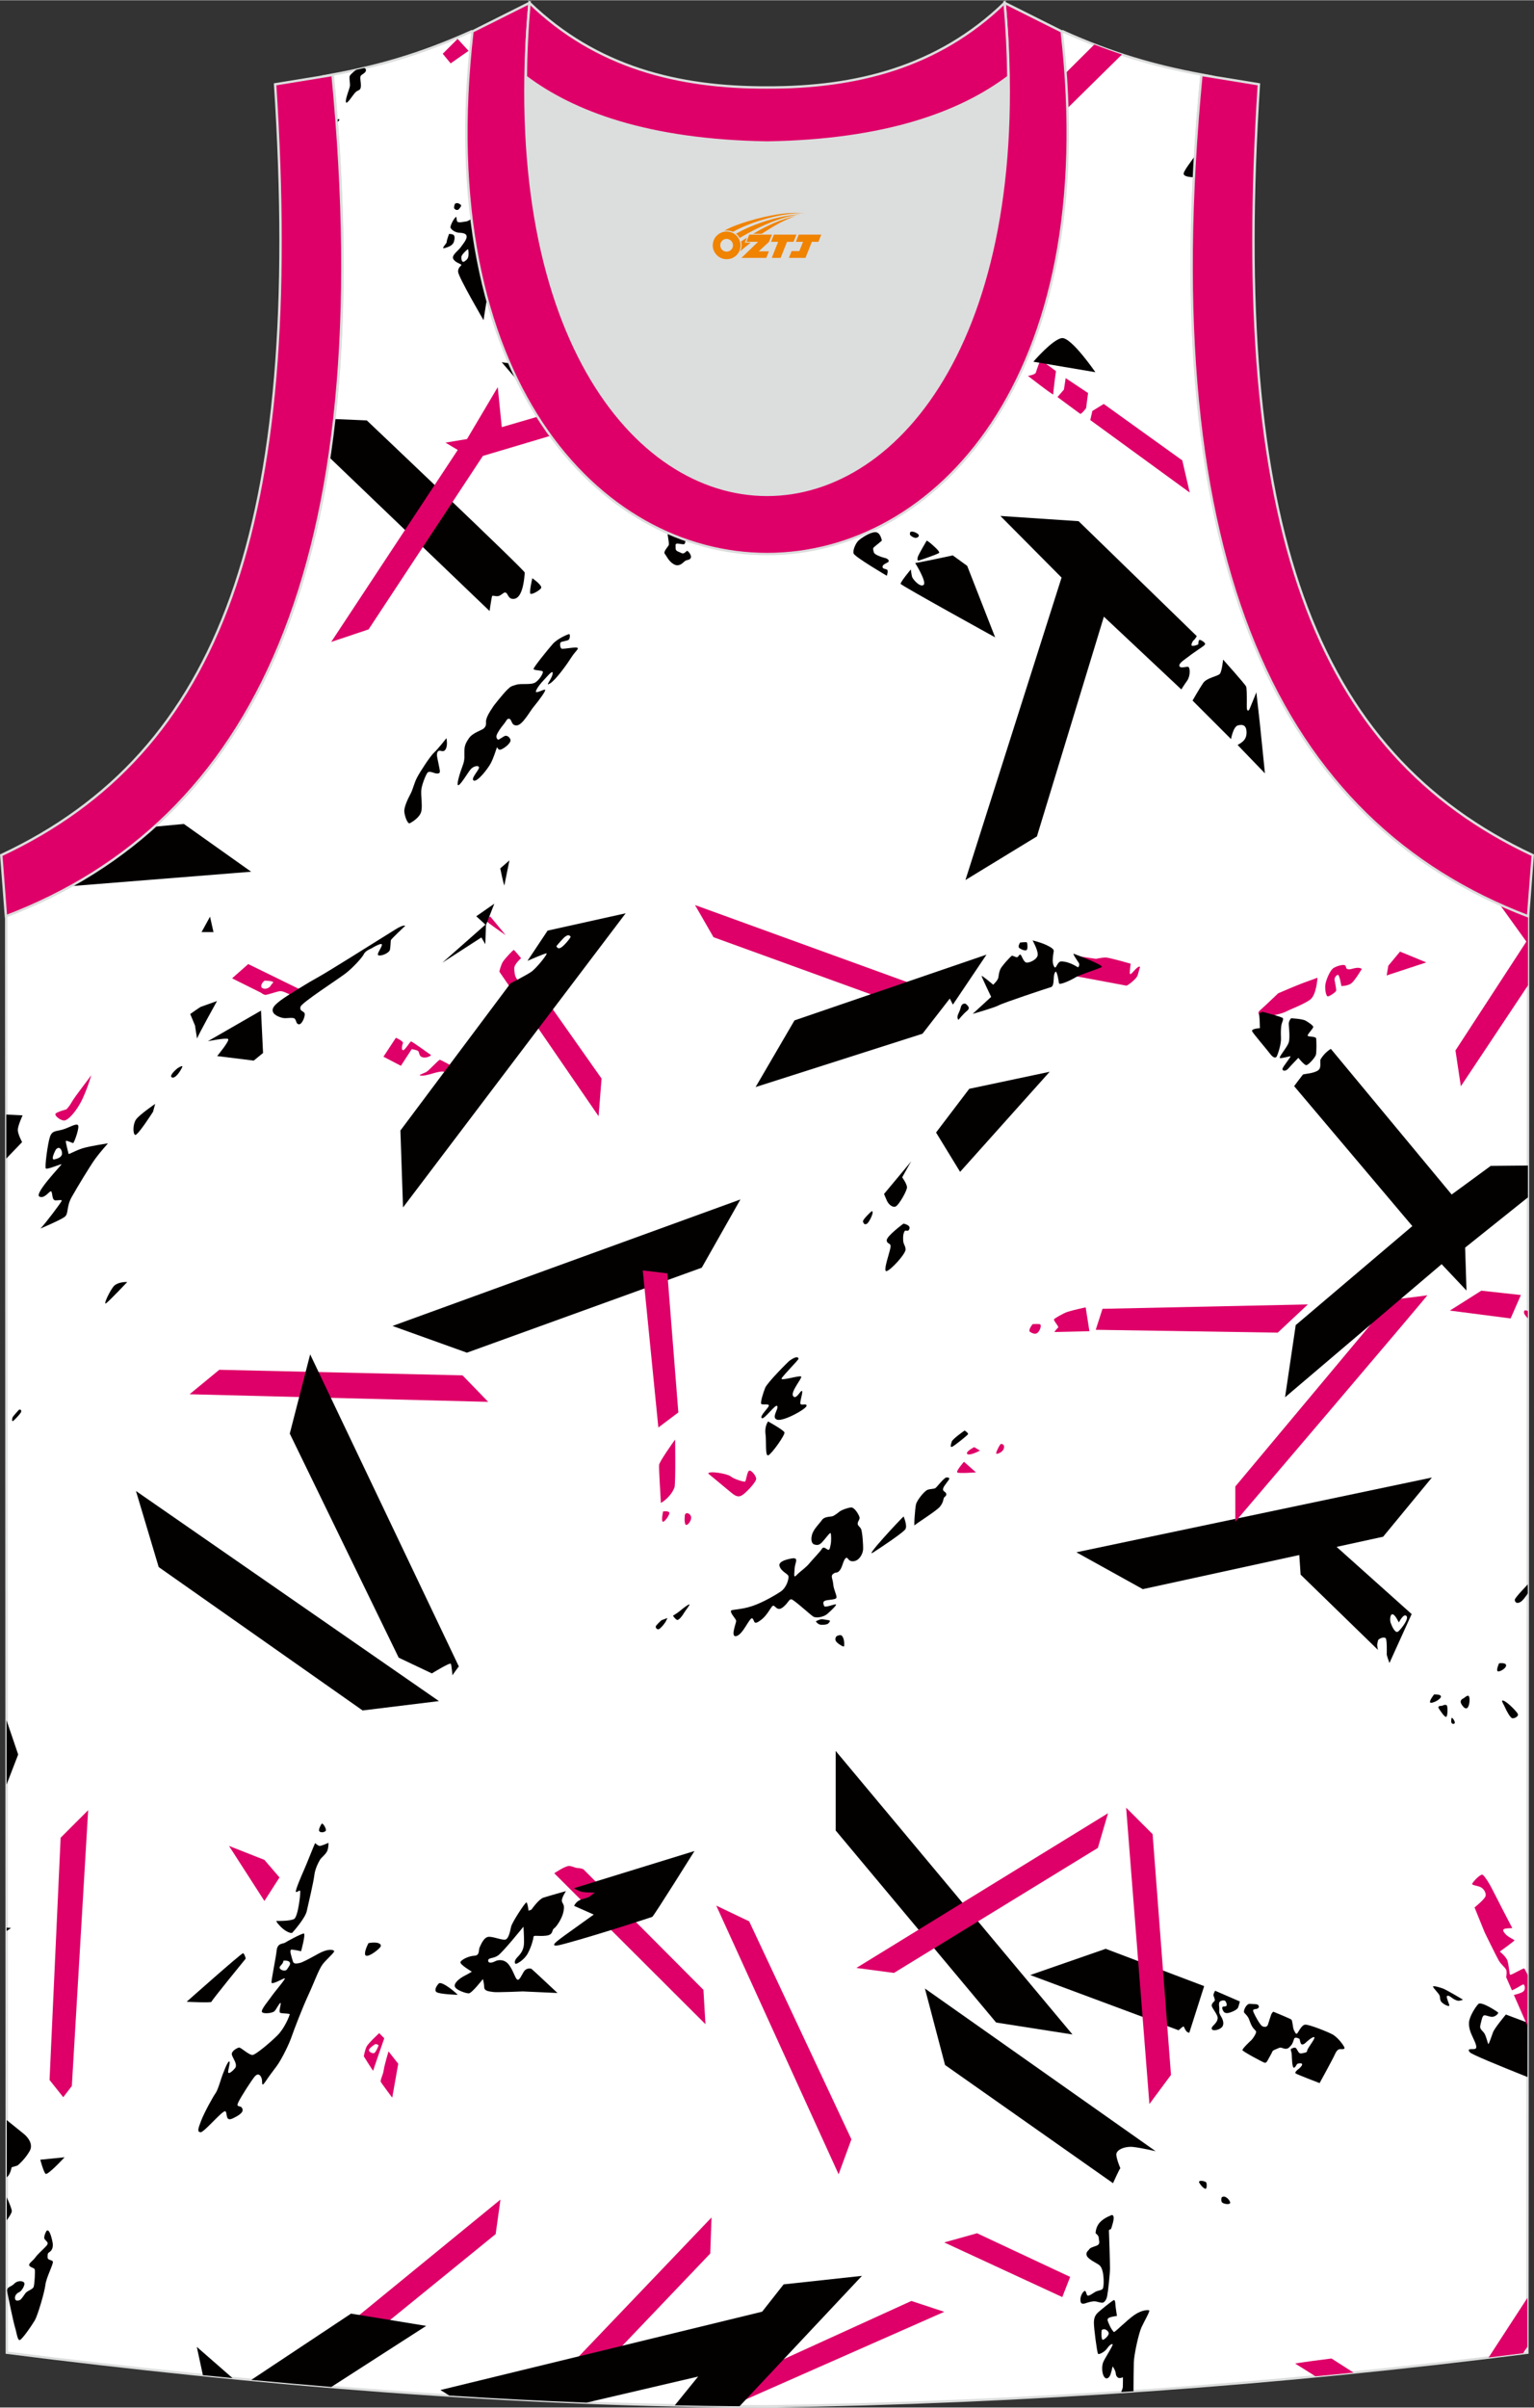 <?xml version="1.0" encoding="utf-8"?>
<!-- Generator: Adobe Illustrator 24.0.1, SVG Export Plug-In . SVG Version: 6.00 Build 0)  -->
<svg xmlns="http://www.w3.org/2000/svg" xmlns:xlink="http://www.w3.org/1999/xlink" version="1.1" id="图层_1" x="0px" y="0px" width="338.74px" height="531.5px" viewBox="0 0 339.28 532.24" enable-background="new 0 0 339.28 532.24" xml:space="preserve">
<rect x="0" y="0" width="339.28" height="532.24" fill="#333333" stroke="none"/>
<path fill-rule="evenodd" clip-rule="evenodd" fill="#FFFFFF" stroke="#DCDDDD" stroke-width="0.534" stroke-miterlimit="22.926" d="  M169.7,531.98c57.4-0.83,113.35-4.88,168.12-11.86l0.15-317.7c-54.55-20.79-82.69-77.29-72.22-185.97h0.02  c-10.56-1.98-19.61-4.58-30.66-9.55c-8.73,14.71-36.4,24.15-65.44,24.57c-29.04-0.42-56.72-9.86-65.43-24.57  c-11.06,4.96-20.1,7.57-30.67,9.55h0.02C84.06,125.12,55.93,181.62,1.37,202.42l0.14,317.7C55.85,527.04,114.98,531.98,169.7,531.98  L169.7,531.98z"/>
<g>
	<g>
		<polygon fill-rule="evenodd" clip-rule="evenodd" fill="#030000" points="238.06,343.15 316.7,326.62 305.91,339.71 252.76,351.3       "/>
		<path fill-rule="evenodd" clip-rule="evenodd" fill="#030000" d="M287.66,348.09l-0.69-10.22l0.11-3.56l25.14,22.5l-4.91,10.82    c0,0-0.6-1.64-0.6-1.89c0-0.26,0.09-3.01-0.2-3.53c-0.29-0.52-1.78,0.06-1.75,0.52c0.01,0.21-0.16,0.46-0.16,0.87    c0,0.49,0.17,1.13,0.17,1.13L287.66,348.09L287.66,348.09z M307.58,358.76c0.25,0.7,1.01,2.48,1.7,1.88    c0.69-0.6,2.39-2.8,1.79-3.41c-0.6-0.6-1.49,1.09-1.68,1.43c-0.31-0.53-0.94-1.97-1.56-1.78    C307.51,356.99,307.34,358.06,307.58,358.76z"/>
		<g>
			<path fill-rule="evenodd" clip-rule="evenodd" fill="#030000" d="M337.88,350.28c0,0-2.88,2.95-2.85,3.38     c0.02,0.43,0.36,1.04,1.33,0.43c0.45-0.28,1.04-1.07,1.54-1.84l0-1.98L337.88,350.28z"/>
			<path fill-rule="evenodd" clip-rule="evenodd" fill="#030000" d="M317.18,374.58c0,0-1.06,1.34-0.89,1.74     c0.17,0.4,2.09-0.44,2.38-1.14C318.96,374.49,317.18,374.58,317.18,374.58z"/>
			<path fill-rule="evenodd" clip-rule="evenodd" fill="#030000" d="M323.73,375.43c0,0-1.05,0.31-0.51,1.27     c0.54,0.95,1.16,1.29,1.51,0.6c0.35-0.69,0.39-2.02,0.13-2.36C324.61,374.61,323.73,375.43,323.73,375.43z"/>
			<path fill-rule="evenodd" clip-rule="evenodd" fill="#030000" d="M318.89,377.11c0,0-1.12-0.11-0.63,0.63     c0.49,0.74,1.32,1.98,1.63,1.78c0.3-0.19,0.36-2.25,0.08-2.54C319.68,376.7,318.89,377.11,318.89,377.11z"/>
			<path fill-rule="evenodd" clip-rule="evenodd" fill="#030000" d="M321.04,379.81c0,0-0.17,0.75,0,1.06     c0.17,0.31,0.69,0.3,0.73-0.04C321.8,380.5,321.18,379.52,321.04,379.81z"/>
			<path fill-rule="evenodd" clip-rule="evenodd" fill="#030000" d="M331.55,367.7c0,0-0.68,1.48-0.32,1.74     c0.36,0.26,1.93-0.62,1.88-1.3C333.06,367.46,331.55,367.7,331.55,367.7z"/>
			<path fill-rule="evenodd" clip-rule="evenodd" fill="#030000" d="M332.25,375.94c-0.17,0.17,0.39,0.93,0.64,1.55     c0.26,0.61,1.13,2.27,1.59,2.35c0.47,0.08,1.45-0.4,1.22-0.95c-0.12-0.3-0.96-1.23-1.79-1.97     C333.22,376.31,332.52,375.82,332.25,375.94z"/>
		</g>
	</g>
	<g>
		<path fill-rule="evenodd" clip-rule="evenodd" fill="#DE0068" d="M323.1,240.12l-1.19-7.92l15.68-24.07l-6.03-8.39    c2.1,0.95,4.23,1.84,6.41,2.67l-0.01,15.38L323.1,240.12z"/>
		<g>
			<polygon fill-rule="evenodd" clip-rule="evenodd" fill="#DE0068" points="315.45,212.73 309.65,210.34 307.06,213.46      306.69,215.61    "/>
			<path fill-rule="evenodd" clip-rule="evenodd" fill="#DE0068" d="M301.2,214.17c0,0-1.48,2.49-2.26,3.14     c-0.78,0.65-2.26,0.65-2.26,0.65s-0.42-2.41-0.73-2.47c-0.31-0.05-0.86,0.6-0.78,1.12c0.08,0.52,0.44,2.1,0.34,2.41     c-0.1,0.31-1.56,1.32-1.89,1.22c-0.34-0.1-0.65-1.66-0.47-2.7c0.18-1.04,1.04-3.17,1.89-3.63c0.86-0.47,2.18-0.8,2.49-0.49     c0.31,0.31,0,0.7,0.67,0.83C298.89,214.38,300.21,213.52,301.2,214.17z"/>
			<path fill-rule="evenodd" clip-rule="evenodd" fill="#DE0068" d="M282.7,219.56c0,0,4.28-1.85,5.74-2.37     c1.46-0.52,2.95-1.07,2.95-1.07s-0.19,3.83-1.65,4.87c-1.46,1.04-4.15,2.01-5.25,2.59c-1.1,0.58-4.02,1.14-4.74,1.14     c-0.71,0-2.04-0.55-1.07-1.4C279.65,222.48,282.7,219.56,282.7,219.56z"/>
		</g>
	</g>
	<g>
		<path fill-rule="evenodd" clip-rule="evenodd" fill="#030000" d="M213.35,316.23c0,0-2.63,1.82-2.84,2.43    c-0.2,0.61-0.45,1.42,0.12,1.14c0.57-0.28,3.24-2.43,3.45-2.72C214.28,316.8,213.35,316.23,213.35,316.23z"/>
		<g>
			<path fill-rule="evenodd" clip-rule="evenodd" fill="#030000" d="M209.26,326.61c-0.61,0.24-1.95,1.99-2.29,2.29     c-0.34,0.3-1.11,0.18-1.8,0.43c-0.69,0.24-2.39,2.31-2.59,3.28c-0.2,0.97-0.49,4.9-0.28,4.58c0.2-0.32,4.72-3.11,5.55-4.08     c0.83-0.97,0.77-1.74,0.93-2.01c0.16-0.27,0.62-0.42,0.5-0.91c-0.12-0.48-0.87-0.46-0.68-1.16c0.19-0.7,1.35-1.82,1.35-2.16     S209.26,326.61,209.26,326.61z"/>
			<path fill-rule="evenodd" clip-rule="evenodd" fill="#030000" d="M199.85,335.23c-0.63,0.53-8.84,9.32-6.76,7.98     c2.08-1.34,6.61-4.38,7.14-5.14C200.76,337.31,199.85,335.23,199.85,335.23z"/>
			<path fill-rule="evenodd" clip-rule="evenodd" fill="#030000" d="M175.33,344.48c0,0-3.29,0.42-2.93,1.69     c0.36,1.27,1.86,1.7,1.98,2.26c0.12,0.55-0.36,2.45-1.66,3.37c-0.66,0.46-3.69,2.34-6.29,3.22c-2.55,0.87-4.68,0.74-4.76,1.06     c-0.16,0.63,1.15,1.78,1.15,2.26c0,0.48-1.39,3.8,0.12,3.32c1.5-0.48,2.93-4.36,3.48-3.88c0.55,0.48,0.12,1.66,1.86,0.36     c1.74-1.31,2.34-3.4,2.85-3.17c0.51,0.24,0.91,1.27,2.1,0.28c1.19-0.99,1.27-1.78,1.82-1.7c0.55,0.08,4.2,3.44,4.83,3.82     c0.63,0.38,2.28,0.13,3.12-0.61c0.84-0.73,2.28-2.1,1.82-2.1c-0.46,0-2.36,0.79-2.53,0.38c-0.18-0.41-0.43-1.01,0.3-1.22     c0.74-0.2,2.13-0.18,2.38-0.56c0.25-0.38-0.58-1.77-0.68-3.04c-0.1-1.27-0.66-1.8,0-2.31c0.66-0.51,0.79,0,1.42-0.73     c0.63-0.74,0.76-2.23,1.32-2.71c0.56-0.48,0.41,0.76,1.71,0.66c1.3-0.09,2.09-1.62,2.15-2.57c0.06-0.95-0.16-4.09-0.48-4.63     c-0.32-0.54-0.82-0.73-0.7-1.27c0.13-0.54,0.51-0.82,0.38-1.3c-0.13-0.48-1.08-2.22-1.9-2.12c-0.82,0.1-1.96,0.54-2.38,0.82     c-0.41,0.28-1.2,1.01-1.77,1.14c-0.57,0.13-1.74,0.06-2.25,0.82c-0.51,0.76-1.84,1.96-2.19,3.23c-0.35,1.27,0,2.06,0.54,2.19     c0.54,0.13,0.98,0.22,1.68-0.51c0.7-0.73,1.77-2.28,1.9-2c0.13,0.29,0.16,1.81,0,2.5c-0.16,0.7-0.19,1.23-0.54,1.17     c-0.35-0.06-0.98-0.89-1.39-0.22c-0.41,0.67-2.03,2.31-2.76,3.2c-0.73,0.89-1.84,1.68-2.41,2.19c-0.57,0.51-1.01,1.2-0.95,0.19     c0.06-1.01,0.07-1.34,0.17-1.85c0.1-0.51,0.37-1.09,0.21-1.41C175.9,344.39,175.33,344.48,175.33,344.48z"/>
			<path fill-rule="evenodd" clip-rule="evenodd" fill="#030000" d="M180.45,358.4c0.07,0.24,0.54,0.64,0.86,0.73     c0.32,0.09,1.54,0.09,1.88-0.24c0.34-0.33,0.53-0.66,0.15-0.71c-0.38-0.05-1.33-0.26-1.72-0.22     C181.23,358,180.45,358.4,180.45,358.4z"/>
			<path fill-rule="evenodd" clip-rule="evenodd" fill="#030000" d="M185.24,361.61c-0.27,0-0.84,0.77-0.16,1.43     c0.68,0.66,1.5,1.03,1.59,0.92c0.08-0.1,0.13-1.43-0.29-2.11C186.17,361.49,185.93,361.32,185.24,361.61z"/>
			<path fill-rule="evenodd" clip-rule="evenodd" fill="#030000" d="M148.84,357.17c0,0,0.55,0.85,0.93,0.93     c0.37,0.08,1.08-0.8,1.43-1.41c0.35-0.61,1.56-2.06,1.26-2.02c-0.29,0.03-1.43,0.88-2.02,1.4     C149.84,356.58,148.84,357.17,148.84,357.17z"/>
			<path fill-rule="evenodd" clip-rule="evenodd" fill="#030000" d="M146.28,358.18c0,0-1.26,1.14-1.26,1.42     c0,0.28,0.38,0.83,0.88,0.45c0.5-0.38,1.23-1.33,1.37-1.63c0.14-0.29,0.35-0.74,0.35-0.74L146.28,358.18z"/>
		</g>
	</g>
	<polygon fill-rule="evenodd" clip-rule="evenodd" fill="#030000" points="86.81,293.11 103.27,299.02 155.21,280.23 163.76,265.14     "/>
	<g>
		<g>
			<path fill-rule="evenodd" clip-rule="evenodd" fill="#DE0068" d="M228.39,292.71c0,0-1.12,1.37-0.56,1.72     c0.56,0.35,1.33,0.69,1.85-0.02c0.52-0.71,0.62-1.51,0.37-1.66C229.8,292.61,228.39,292.71,228.39,292.71z"/>
			<g>
				<g>
					<path fill-rule="evenodd" clip-rule="evenodd" fill="#DE0068" d="M337.93,289.82c-0.39-0.19-0.73-0.25-0.82-0.01       c-0.2,0.49,0.22,1,0.82,1.62L337.93,289.82z"/>
					<polygon fill-rule="evenodd" clip-rule="evenodd" fill="#DE0068" points="320.67,289.71 327.63,285.31 336.38,286.27        334.11,291.45      "/>
					<path fill-rule="evenodd" clip-rule="evenodd" fill="#DE0068" d="M273.22,328.6v7.78c0,0,42.76-50.16,42.47-50.06       c-0.29,0.1-7.97,1.01-7.97,1.01L273.22,328.6z"/>
				</g>
				<g>
					<polygon fill-rule="evenodd" clip-rule="evenodd" fill="#DE0068" points="282.6,294.59 289.26,288.35 243.84,289.32        242.35,293.96      "/>
					<path fill-rule="evenodd" clip-rule="evenodd" fill="#DE0068" d="M240.12,288.99l0.83,5.28l-7.76,0.18c0,0,0.54-0.76,0.83-0.97       c0.29-0.21-1.15-1.61-0.88-1.87c0.27-0.27,1.98-1.29,3-1.63C237.16,289.64,240.12,288.99,240.12,288.99z"/>
				</g>
				<g>
					<path fill-rule="evenodd" clip-rule="evenodd" fill="#DE0068" d="M215.47,319.9c0,0-2.08,1.06-1.52,1.52       c0.56,0.46,2.79-0.76,2.79-0.76L215.47,319.9z"/>
					<path fill-rule="evenodd" clip-rule="evenodd" fill="#DE0068" d="M221.37,319.19c-0.29,0.16-1.23,2.08-1.01,2.17       c0.23,0.1,1.49-0.32,1.69-1.27C222.25,319.16,221.37,319.19,221.37,319.19z"/>
					<path fill-rule="evenodd" clip-rule="evenodd" fill="#DE0068" d="M213.2,323.14c0,0-1.85,2.11-1.46,2.37       c0.39,0.26,4.12-0.03,4.12-0.03L213.2,323.14z"/>
				</g>
			</g>
		</g>
		<g>
			<path fill-rule="evenodd" clip-rule="evenodd" fill="#DE0068" d="M156.64,325.74c0,0,4.11,3.41,4.95,4.11     c0.85,0.7,1.55,1.23,2.44,0.75c0.89-0.48,3.14-2.9,3.21-3.62c0.07-0.72-1.23-2.27-1.64-1.81c-0.41,0.46-0.58,2.2-0.8,2.34     c-0.22,0.14-2.46-0.53-3.19-1.14C160.89,325.77,156.76,325.07,156.64,325.74z"/>
			<g>
				<path fill-rule="evenodd" clip-rule="evenodd" fill="#DE0068" d="M149.32,318.22c0,0,0.14,8.8-0.12,10.53      c-0.47,1.35-1.73,2.76-3.03,3.49c-0.14-2.47-0.47-7.76-0.39-8.44C145.85,323.11,148.78,318.95,149.32,318.22z"/>
				<path fill-rule="evenodd" clip-rule="evenodd" fill="#DE0068" d="M146.66,334.12c0,0-0.41,1.82-0.12,2.22      c0.29,0.41,1.68-1.55,1.49-1.97C147.84,333.94,146.66,334.12,146.66,334.12z"/>
				<path fill-rule="evenodd" clip-rule="evenodd" fill="#DE0068" d="M151.53,334.74c-0.12,0.29-0.21,1.89,0.1,2.28      c0.31,0.39,1.2-0.66,1.24-1.47C152.9,334.74,151.92,334.16,151.53,334.74z"/>
			</g>
		</g>
		<polygon fill-rule="evenodd" clip-rule="evenodd" fill="#DE0068" points="142.16,280.83 145.61,315.56 150.03,312.23     147.6,281.48   "/>
		<polygon fill-rule="evenodd" clip-rule="evenodd" fill="#DE0068" points="41.93,308.21 48.5,302.8 102.3,304.03 107.97,309.89       "/>
	</g>
	<g>
		<polygon fill-rule="evenodd" clip-rule="evenodd" fill="#030000" points="184.83,387.07 184.83,404.66 220.32,447.12     237.2,449.76   "/>
		<g>
			<path fill-rule="evenodd" clip-rule="evenodd" fill="#030000" d="M227.86,436.62l16.69-5.8l21.78,8.25l-3.29,10.31     c0,0.01-0.41-0.05-0.66-0.35c-0.32-0.38-0.5-1.02-0.6-1.04c-0.18-0.03-1.11,0.84-1.11,0.84L227.86,436.62z"/>
			<path fill-rule="evenodd" clip-rule="evenodd" fill="#030000" d="M274.23,442.47l-5.48-2.38c0,0-0.48,0.81-0.34,1.13     c0.14,0.32,0.32,0.85,0.27,1.03c-0.05,0.18-0.85,0.69-0.65,1.29c0.21,0.6,1.27,1.84,1.29,2.55c0.02,0.71-0.65,1.39-0.82,1.55     c-0.17,0.16-0.81,0.77-0.35,1.08c0.47,0.31,1.88-0.11,2.25-0.77c0.36-0.66,0.03-1.43-0.11-1.75c-0.14-0.32-0.62-0.99-0.62-1.35     c0-0.36,0.04-0.97-0.02-1.25c-0.07-0.27-0.07-0.97,0.19-1.15c0.26-0.18,1.01-0.41,1.26,0.03c0.24,0.44,0.31,0.91,0.05,1.03     c-0.26,0.12-1.03-0.09-0.79,0.62c0.24,0.71,0.57,1.07,1.49,0.83c0.92-0.24,1.83-0.77,1.97-1.13     C273.97,443.46,274.23,442.47,274.23,442.47z"/>
			<path fill-rule="evenodd" clip-rule="evenodd" fill="#030000" d="M281.61,444.72c0,0,3.7,1.51,3.99,1.74     c0.29,0.23,0.32,1.77,0.55,2.26c0.23,0.48,0.42,0.97,0.68,0.87c0.26-0.1,0.97-1.97,1.87-2c0.9-0.03,4.61,1.45,5.89,2.09     c1.29,0.64,2.67,2.58,2.77,3c0.1,0.42-0.61,0.32-0.93,0.32c-0.32,0-0.74,0.13-1.19,1.16c-0.45,1.03-3.38,6.35-3.38,6.35     s-5.03-1.92-5.29-2.13c-0.26-0.21,0.22-0.68,0.58-0.94c0.36-0.26,0.97-0.89,0.84-1.15c-0.13-0.27-1-0.16-1.15,0.06     c-0.15,0.22-0.52,1.01-0.79,0.68c-0.27-0.33-0.31-2-0.35-2.84c-0.05-0.85-0.46-1.14-0.01-1.32c0.45-0.18,0.78-0.37,1.07,0.06     c0.29,0.43,0.49,1.15,1.1,1.01c0.6-0.14,1.25-0.12,1.26-0.62c0.02-0.5,1.87-2.7,1.58-2.95c-0.29-0.25-1.69,0.97-1.93,1.22     c-0.24,0.25-0.86,0.66-1.09,0.1c-0.23-0.56-0.16-0.93-0.33-0.99s-0.96-0.54-1.15,0.08c-0.19,0.62-0.41,1.18-0.68,1.43     c-0.27,0.24-0.52,0.77-1.24,0.71c-0.72-0.06-0.89-0.44-1.51-0.14c-0.62,0.3-1.25,0.42-1.38,0.8c-0.14,0.38-0.59,1.1-0.82,1.54     c-0.23,0.44-0.47,1.01-0.9,0.88c-0.43-0.13-4.78-2.46-4.87-2.76c-0.1-0.31,1.76-2.04,2.04-2.3c0.27-0.27,1.14-1.55,0.96-1.88     c-0.19-0.33-0.7-0.58-1.15-1.64c-0.45-1.06-0.37-1.18-0.84-1.79c-0.47-0.61-0.77-0.61-0.66-1.13c0.11-0.52,0.63-1.6,1.35-1.51     c0.73,0.08,1.64-0.03,1.84,0.34c0.19,0.37,0.05,0.58-0.29,0.74c-0.34,0.16-1.16-0.06-0.81,0.76c0.35,0.82,1.42,2.8,1.93,3.09     c0.52,0.29,1.11,0.19,1.27-0.35c0.16-0.55,0.53-1.66,0.66-2.05C281.2,445.08,281.61,444.72,281.61,444.72z"/>
		</g>
		<g>
			<path fill-rule="evenodd" clip-rule="evenodd" fill="#030000" d="M337.85,447.15l-4.79-1.8c0,0-2.45,2.92-2.83,3.89     c-0.38,0.98-0.94,2.8-1.07,2.61c-0.13-0.19-0.41-1.54-0.82-2.27c-0.41-0.72-1.19-0.91-0.91-1.95c0.28-1.04,0.38-2.17,0.98-2.11     c0.6,0.06,1.35,0.5,1.98,0.28c0.63-0.22,1.1-0.76,0.94-0.91c-0.16-0.16-3.71-2.55-4.37-1.86c-0.66,0.69-1.95,2.74-2.05,4.03     c-0.09,1.29,0.35,2.3,0.91,3.49c0.57,1.2,0.98,2.2,0.44,2.39c-0.54,0.19-2.05-0.25-1.13,0.79c0.4,0.45,6.24,2.86,12.71,5.44     L337.85,447.15z"/>
			<path fill-rule="evenodd" clip-rule="evenodd" fill="#030000" d="M323.57,442.07c-0.56-0.37-3.74-2.19-4.3-2.42     c-0.56-0.23-2.46-0.81-2.32-0.43c0.14,0.37,1.13,1.32,1.4,1.84c0.27,0.52-0.02,1.1,0.6,1.66c0.61,0.56,1.76,1.03,1.59,0.5     c-0.16-0.53-0.6-1.55-0.55-1.84c0.05-0.29,0.43-0.26,0.98,0.16c0.55,0.42,0.93,0.61,1.38,0.74     C322.81,442.41,323.57,442.07,323.57,442.07z"/>
		</g>
		<g>
			<path fill-rule="evenodd" clip-rule="evenodd" fill="#030000" d="M204.57,439.6l4.45,16.91l37.15,26.13c0,0,1.35-3.01,1.62-3.32     c0,0-0.77-1.74-0.89-2.9c-0.12-1.16,1.89-2.01,3.83-1.78c1.93,0.23,4.87,0.93,4.87,0.93L204.57,439.6z"/>
			<path fill-rule="evenodd" clip-rule="evenodd" fill="#030000" d="M265.18,482.41c0.35,0.73,1.16,1.51,1.47,1.47     c0.31-0.04,0.3-1.25,0.1-1.45C266.55,482.23,265.21,481.85,265.18,482.41z"/>
			<path fill-rule="evenodd" clip-rule="evenodd" fill="#030000" d="M270.18,485.81c0,0-0.21,0.77,0.13,1.1     c0.34,0.33,1.72,0.56,1.77,0.06C272.12,486.47,270.9,485.07,270.18,485.81z"/>
		</g>
		<g>
			<path fill-rule="evenodd" clip-rule="evenodd" fill="#030000" d="M245.96,489.66c0,0-1.74,0.58-2.71,1.66     c-0.97,1.08-0.93,2.4-0.93,2.4s0.7,0.46,0.7,1.04c0,0.58,0.46,1.35-0.5,1.7c-0.97,0.35-1.39,0.46-1.62,0.81     c-0.23,0.35-0.81,0.62-0.54,1.39c0.27,0.77,2.24,1.7,2.55,1.93c0.31,0.23,0.73,0.46,1.01,1.78c0.27,1.31,0.23,3.29-0.04,3.63     c-0.27,0.35-1.16,0.39-1.62,0.66c-0.46,0.27-1.43,1.01-1.74,0.81c-0.31-0.19-0.27-1.39-0.81-0.89c-0.54,0.5-0.89,1.51-0.7,2.28     c0.19,0.77,1.04,0.31,1.62,0.15c0.58-0.15,1.24-0.35,1.89-0.19c0.66,0.15,1.24,0.35,1.51,0.19c0.27-0.15,0.66-0.5,0.85-1.43     c0.19-0.93,0.62-4.83,0.62-6.11c0-1.28-0.19-7.65-0.23-8.23c-0.04-0.58,0.39-0.12,0.54-0.7     C245.96,491.97,246.77,489.89,245.96,489.66z"/>
			<path fill-rule="evenodd" clip-rule="evenodd" fill="#030000" d="M247.04,512c0,0-0.31-2.01-0.33-2.38     c-0.02-0.37-0.06-1.12-0.31-1.14c-0.25-0.02-2.86,2.13-3.42,2.63c-0.56,0.5-1.01,1.04-1.04,2.26c-0.04,1.22,0.7,6.69,0.91,6.98     c0.21,0.29,1.55-0.48,1.97-1.12c0.42-0.64,1.02-1.14,1.26-0.99c0.23,0.16-1.86,3.29-2.13,4.1c-0.27,0.81-0.25,2.22,0.19,3     c0.44,0.77,1,0.46,1.31-0.06c0.31-0.52,0.58-1.97,0.62-2.09c0.04-0.12,0.68,0.95,0.71,1.53c0.04,0.58,0.42,0.97,0.77,1     c0.35,0.04,0.81-0.17,0.81-0.17s0.02,1.43-0.02,2.13c-0.02,0.27-0.17,0.71-0.36,1.14l2.72-0.18c0.01-1.94,0.03-5.2,0.07-6.39     c0.06-1.74,1.06-6.36,1.7-7.75c0.64-1.39,1.93-3.58,1.7-3.73c-0.23-0.15-1.62-0.12-3.25,0.99c-1.62,1.1-4.35,3.89-4.54,3.79     c-0.19-0.1-0.73-0.87-1-1.55c-0.27-0.68-0.66-1.2-0.21-1.53C245.63,512.13,247.04,512,247.04,512L247.04,512z M243.67,515.12     c0.66-0.57,1.62,0.27,1.55,0.79c-0.06,0.53-1.14,1.52-1.39,1.33C243.59,517.05,243.56,515.7,243.67,515.12z"/>
		</g>
	</g>
	<g>
		<polygon fill-rule="evenodd" clip-rule="evenodd" fill="#DE0068" points="158.42,421.27 185.48,480.67 188.31,472.94     165.7,424.75   "/>
		<path fill-rule="evenodd" clip-rule="evenodd" fill="#DE0068" d="M155.58,439.89l0.45,7.6l-33.44-33.37c0,0,2.51-1.74,3.41-1.61    c0.9,0.13,1.22,0.45,1.8,0.45c0.58,0,1.22,0.26,1.22,0.26L155.58,439.89z"/>
		<polygon fill-rule="evenodd" clip-rule="evenodd" fill="#DE0068" points="189.41,435.05 245.07,400.84 242.82,408.51     197.72,436.15   "/>
		<polygon fill-rule="evenodd" clip-rule="evenodd" fill="#DE0068" points="249.07,399.62 254.93,405.48 258.99,458.7     254.22,465.14   "/>
		<path fill-rule="evenodd" clip-rule="evenodd" fill="#DE0068" d="M337.85,447.9l-3.02-6.88c0.67-0.15,1.48-0.4,1.89-0.63    c0.73-0.41,0.54-1.2,0.41-1.55c-0.14-0.35-0.79,0.14-1.39,0.48c-0.33,0.19-0.84,0.48-1.34,0.68l-1.28-2.92    c0,0,0.23-1.02,0.02-1.58c-0.21-0.56-1.12-1.18-1.64-2.07c-0.52-0.89-3.13-6.24-3.13-6.24l-2.24-5.52c0,0,2.33-1.84,2.45-2.57    s-0.46-1.62-1.14-1.93c-0.68-0.31-1.9-0.4-1.84-0.71c0.06-0.31,1.89-2.38,2.37-1.98c0.48,0.4,1.44,1.86,2.13,3.28    c0.7,1.42,4.38,8.49,4.38,8.49s-1.78,0-1.95,0.29c-0.17,0.29,0.08,0.66,0.6,1.19c0.53,0.53,1.78,1.08,1.83,1.21    c0.05,0.12-3.24,2.49-3.24,2.49s1.48,1.18,1.73,2.13c0.25,0.95,0.41,2.69,0.5,2.98c0.1,0.29,2.92-1.51,3.19-1.37    c0.04,0.02,0.32,0.56,0.75,1.46L337.85,447.9z"/>
		<g>
			<path fill-rule="evenodd" clip-rule="evenodd" fill="#DE0068" d="M337.82,518.79l-0.95,1.44c-2.54,0.32-5.09,0.64-7.63,0.95     l8.58-13.18L337.82,518.79z"/>
			<path fill-rule="evenodd" clip-rule="evenodd" fill="#DE0068" d="M299.36,524.51l-4.87-3.11c0,0-8.29,1.03-8,1.15     c0.11,0.05,2.1,1.3,4.44,2.78C293.74,525.07,296.55,524.8,299.36,524.51z"/>
		</g>
		<polygon fill-rule="evenodd" clip-rule="evenodd" fill="#DE0068" points="234.95,507.82 236.69,503.36 216.1,493.71     208.84,495.74   "/>
		<g>
			<polygon fill-rule="evenodd" clip-rule="evenodd" fill="#DE0068" points="70.87,518.83 110.69,486.26 109.63,493.89      79.57,518.34    "/>
			<polygon fill-rule="evenodd" clip-rule="evenodd" fill="#DE0068" points="124.56,524.57 157.37,490.22 157.09,498.19      132.73,523.73    "/>
			<polygon fill-rule="evenodd" clip-rule="evenodd" fill="#DE0068" points="165.78,524.99 201.57,508.68 208.84,511.08      161.58,531.94 160.96,531.94    "/>
		</g>
	</g>
	<g>
		<g>
			<g>
				<path fill-rule="evenodd" clip-rule="evenodd" fill="#DE0068" d="M86.75,463.73l1.33-7.49l-2.15-2.74c0,0-0.94,3.13-1.06,4.13      c-0.12,1-0.83,2.24-0.65,2.6C84.39,460.58,86.75,463.73,86.75,463.73z"/>
				<path fill-rule="evenodd" clip-rule="evenodd" fill="#DE0068" d="M80.47,454.59c0,0,2.07,3.36,2.07,3.19      c0-0.18,2.45-7.17,2.45-7.17l-1.12-1.15c0,0-2.39,2.21-2.77,2.95C80.71,453.14,80.47,454.59,80.47,454.59L80.47,454.59z       M83.01,451.88c0,0,0.72,0.06,0.7,0.3c-0.02,0.25-0.57,1.42-0.87,1.64c-0.3,0.23-1.13-0.08-1.24-0.54      C81.49,452.83,83.01,451.88,83.01,451.88z"/>
			</g>
			<polygon fill-rule="evenodd" clip-rule="evenodd" fill="#DE0068" points="50.65,408.07 58.48,420.24 61.82,415.04 58.48,411.16         "/>
		</g>
		<polygon fill-rule="evenodd" clip-rule="evenodd" fill="#DE0068" points="19.5,400.17 13.41,406.26 10.96,459.83 13.99,463.63     15.89,461.15   "/>
	</g>
	<g>
		<path fill-rule="evenodd" clip-rule="evenodd" fill="#030000" d="M97.41,528.37l71.16-17.32l4.75-6.04l17.32-1.88l-27.06,28.82    c-4.75-0.03-9.53-0.1-14.33-0.2l5.16-6.36l-24.69,5.77c-10.06-0.39-20.19-0.92-30.34-1.57L97.41,528.37z"/>
		<path fill-rule="evenodd" clip-rule="evenodd" fill="#030000" d="M44.87,525.08l-1.34-6.25l7.9,6.9    C49.24,525.52,47.05,525.3,44.87,525.08L44.87,525.08z M55.58,526.13l22.06-14.65l16.62,2.71l-20.98,13.5    C67.37,527.2,61.47,526.68,55.58,526.13z"/>
	</g>
	<g>
		<g>
			<path fill-rule="evenodd" clip-rule="evenodd" fill="#030000" d="M153.6,409.2c0,0-9.02,14.43-9.34,14.56     c-0.23,0.09-12.08,3.97-19.06,5.86c-1.94,0.53-2.7,0.67-2.63,0.23c0.04-0.29,1-1.03,2.46-2.09l6.29-4.51l-4.35-1.93     c0.77-1.45,1.77-1.41,3.08-1.87c0.47-0.17,0.99-0.79,1.56-1.03c-1.48-0.1-2.31,0-3.3-0.32c-0.41-0.14-0.85-0.35-1.37-0.68     L153.6,409.2z"/>
			<g>
				<path fill-rule="evenodd" clip-rule="evenodd" fill="#030000" d="M117.55,422.15c0,0,1.58-2.29,2.64-2.64      c1.06-0.35,4.99-1.45,4.99-1.45s-1.16,1.71-0.87,2.38c0.29,0.68,0.58,0.68,0.32,2.13c-0.26,1.45-1.51,3.35-2.09,3.74      c-0.58,0.39-0.06,1.42-1.8,1.61c-1.74,0.19-2.71-0.19-2.74,0.26s-0.45,2.13-1.26,3.64c-0.81,1.51-2.51,2.42-2.71,2.32      c-0.19-0.1-0.39-0.64,0.39-1.45s1.48-1.64,1.48-3.35c0-1.71-0.13-3.41-0.13-3.41s-4.54,5.64-5.64,6.38      c-1.1,0.74-2.19,0.42-2.16,1.13c0.03,0.71,1,0.42,1.55,0.13c0.55-0.29,1.9-0.55,2.9,0.61c1,1.16,1.45,3,1.93,3.41      c0.48,0.42,1.03-0.97,1.51-1.74c0.48-0.77,1.45-0.77,1.71-0.58c0.26,0.19,5.73,5.32,5.73,5.32l-7.67-0.35      c0,0-5.89,0.26-6.54,0.13c-0.64-0.13-1.97-0.1-2-1.06c-0.03-0.97-0.29-1.8-0.29-1.8s-2.45,3.16-3.12,3.16      c-0.68,0-2.74-0.71-3.06-1.45c-0.32-0.74,0.9-1.8,2.09-2.42c1.19-0.61,1.64-0.93,1.64-0.93s-2.74-1.61-2.51-2.13      c0.23-0.52,1.77-1.32,3.06-1.39c1.29-0.06,0.87-1.22,1.19-1.87c0.32-0.64,0.93-2.32,2.09-2.32c1.16,0,3.06,0.87,3.7,0.58      c0.64-0.29,0.94-1.77,1.16-2.8c0.23-1.03,3.12-5.38,3.38-5.38c0.26,0,0.48,1.84,0.48,1.84L117.55,422.15z"/>
				<path fill-rule="evenodd" clip-rule="evenodd" fill="#030000" d="M97.08,438.46c-0.37,0.35-1.16,1.43-0.55,1.92      c0.61,0.48,4.48,0.61,4.67,0.61C101.39,440.99,97.87,437.92,97.08,438.46z"/>
			</g>
		</g>
		<path fill-rule="evenodd" clip-rule="evenodd" fill="#030000" d="M41.28,442.53c0,0,5.49,0.27,5.49,0c0-0.27,7.58-9.55,7.58-9.55    s-0.27-1.12-0.6-1.18C53.42,431.74,41.28,442.53,41.28,442.53z"/>
		<path fill-rule="evenodd" clip-rule="evenodd" fill="#030000" d="M71.12,403.2c0,0-0.81,1.24-0.48,1.64    c0.33,0.41,1.43,0.17,1.45-0.25C72.11,404.16,71.41,402.87,71.12,403.2z"/>
		<path fill-rule="evenodd" clip-rule="evenodd" fill="#030000" d="M69.69,407.45c-0.17,0.31-2.01,4.97-2.45,5.93    c-0.44,0.97-1.99,4.58-1.8,4.83c0.19,0.25,0.81-0.48,0.95-0.17c0.14,0.31-0.45,5.7-1.35,6.19c-0.91,0.48-3.52,0.44-3.85,0.42    c-0.33-0.02,0.68,1.18,1.51,1.84c0.83,0.66,1.76,0.97,1.95,0.77c0.19-0.19,2.84-3.19,3.19-4.74c0.35-1.55,1.51-6.46,1.68-7.96    c0.17-1.51,1.02-3.05,1.29-3.48c0.27-0.43,1.18-1.1,1.53-1.82c0.35-0.72,0.31-1.87,0.31-1.87s-1.7,0.77-2.03,0.68    C70.29,407.97,69.69,407.45,69.69,407.45z"/>
		<path fill-rule="evenodd" clip-rule="evenodd" fill="#030000" d="M66.59,431.36c0,0,1.08-3.9,0.6-3.92    c-0.48-0.02-3.73,1.74-4.16,2.03c-0.43,0.29-1.66,0.02-1.84,1.7c-0.17,1.68-1.2,6.53-1.14,7.11c0.06,0.58,2.61-0.95,2.94-0.95    c0.33,0-2.22,2.96-2.88,3.92c-0.66,0.97-2.51,3.09-2.16,3.56c0.35,0.46,2.38,0.25,2.8-0.24c0.42-0.49,1.18-2.01,1.32-1.76    c0.14,0.25-0.53,1.99-0.07,2.17c0.46,0.18,2.06,0.1,2.07,0.32c0.01,0.22-1.06,3.01-2.71,4.66c-1.64,1.64-4.6,4.08-5.39,4.31    c-0.79,0.23-2.67-1.7-3.11-1.62c-0.44,0.08-1.7,0.79-1.59,1.53c0.12,0.73,1.39,2.18,0.72,3.02c-0.68,0.83-1.57,1.47-1.53,0.79    c0.04-0.68,0.62-2.47,0.17-2.24c-0.44,0.23-1.26,2.59-1.45,3.03c-0.19,0.44-0.97,3.25-1.49,3.94c-0.52,0.7-2.49,4.25-3.19,6.07    c-0.7,1.82-0.93,2.51-0.15,2.59c0.77,0.08,4.95-4.99,5.49-4.64c0.54,0.35-0.12,2.43,1.7,1.55c1.82-0.89,2.4-1.51,2.01-2.24    c-0.39-0.73-1.43-0.04-0.85-1.28c0.58-1.24,3.17-5.26,3.75-5.84c0.58-0.58,1.08-0.35,1.39,0.46c0.31,0.81-0.19,2.36,0.93,0.7    c1.12-1.66,1.35-1.86,2.47-3.4c1.12-1.55,2.71-4.83,3.25-6.42c0.54-1.58,2.4-6.42,3.71-9.24c1.31-2.82,2.28-5.64,3.17-6.8    c0.89-1.16,2.73-2.67,2.53-2.94c-0.19-0.27-1.33-0.58-3.5,0.62c-2.16,1.2-3.58,1.95-4.14,2.05c-0.56,0.1-1.32,0.31-1.49-0.39    c-0.17-0.7-0.93-2.59-0.27-2.57C65.18,431.02,66.59,431.36,66.59,431.36L66.59,431.36z M62.68,433.45c0,0,1.02-0.15,1.37,0.31    c0.35,0.46-0.21,1.02-0.56,1.58c-0.35,0.56-1.41,0.23-1.62-0.23C61.66,434.65,62.66,434.26,62.68,433.45z"/>
		<path fill-rule="evenodd" clip-rule="evenodd" fill="#030000" d="M81.49,429.57c-0.43,0.81-1.16,2.59-0.5,2.78    c0.66,0.19,2.4-1.08,3.05-1.82C84.7,429.8,83.61,429.14,81.49,429.57z"/>
		<path fill-rule="evenodd" clip-rule="evenodd" fill="#030000" d="M10.29,493.18c0,0-0.81,1.37-0.38,1.88    c0.43,0.51,0.76,0.66,0.58,1.11c-0.18,0.46-2.03,1.98-2.61,2.81c-0.58,0.84-1.57,1.37-1.42,1.82c0.15,0.46,1.09,0.53,1.22,0.89    c0.13,0.35-0.03,3.32-0.25,3.9c-0.23,0.58-1.44,0.81-1.85,1.44c-0.41,0.63-0.78,1.09-0.96,1.29c-0.18,0.2-1.17,0.58-1.29-0.13    c-0.13-0.71,0.41-1.24,0.94-1.47c0.53-0.23,1.39-1.65,1.06-2.1c-0.33-0.46-1.55-0.46-2.18,0.25c-0.63,0.71-1.75,0.61-1.55,1.75    c0.2,1.14,1.37,6.78,1.72,7.89c0.35,1.11,0.51,2.69,0.97,2.82c0.46,0.13,2.81-3.35,3.42-4.38c0.61-1.04,2.15-6.21,2.33-7.83    c0.18-1.62,1.83-4.69,1.65-5.14c-0.18-0.46-1.19-0.23-1.17-0.99c0.03-0.76-0.03-0.84,0.51-1.19c0.53-0.35,0.69-1.14,0.66-1.62    C11.66,495.7,11.03,492.46,10.29,493.18z"/>
		<path fill-rule="evenodd" clip-rule="evenodd" fill="#030000" d="M1.49,468.69l3.85,3.11c0,0,2.3,1.82,1.23,3.72    c-1.07,1.9-2.69,3.21-2.69,3.21l-1.31,0.4c0,0-0.24,1.46-0.95,2.1c-0.04,0.03-0.08,0.07-0.12,0.1L1.49,468.69L1.49,468.69z     M1.5,485.77c0.6,1.35,1.13,2.65,1.11,3.06c-0.01,0.36-0.5,1.15-1.11,2L1.5,485.77z"/>
		<path fill-rule="evenodd" clip-rule="evenodd" fill="#030000" d="M14.28,476.91l-5.37,0.54c0,0,0.71,2.67,1.16,3.11    C10.51,481.01,14.28,476.91,14.28,476.91z"/>
		<polygon fill-rule="evenodd" clip-rule="evenodd" fill="#030000" points="1.47,426.14 2.44,426.2 1.47,426.89   "/>
	</g>
	<g>
		<g>
			<polygon fill-rule="evenodd" clip-rule="evenodd" fill="#030000" points="30.07,329.6 35.1,346.42 80.2,378.12 97.08,376.05         "/>
			<path fill-rule="evenodd" clip-rule="evenodd" fill="#030000" d="M68.6,299.39l-4.51,17.52l24.09,49.54l7.34,3.48     c0,0,4-2.48,4.19-2.13c0.19,0.35,0.35,2.74,0.39,2.55c0.03-0.19,1.38-1.96,1.38-1.96L68.6,299.39z"/>
		</g>
		<polygon fill-rule="evenodd" clip-rule="evenodd" fill="#030000" points="1.46,394.5 4.02,387.86 1.45,380.29   "/>
		<path fill-rule="evenodd" clip-rule="evenodd" fill="#030000" d="M4.16,311.68c0,0-1.29,1.37-1.4,1.69    c-0.11,0.32-0.18,1.02,0.19,0.71c0.37-0.3,1.43-1.41,1.68-1.88C4.87,311.74,4.46,311.44,4.16,311.68z"/>
	</g>
	<path fill-rule="evenodd" clip-rule="evenodd" fill="#030000" d="M28.15,283.39c-0.43-0.03-2.06,0.03-2.89,0.83   c-0.83,0.8-2.62,4.52-1.76,3.85C24.36,287.41,28.15,283.39,28.15,283.39z"/>
	<g>
		<path fill-rule="evenodd" clip-rule="evenodd" fill="#DE0068" d="M14.67,245.23c0,0-2.24,0.57-2.41,1    c-0.16,0.43,0.97,1.35,1.84,1.46c0.86,0.11,2.89-2.05,4.19-4.89c1.3-2.84,1.92-5.27,1.89-5.13c-0.03,0.13-3.73,4.86-4.32,5.95    C15.27,244.69,14.67,245.23,14.67,245.23z"/>
		<g>
			<path fill-rule="evenodd" clip-rule="evenodd" fill="#DE0068" d="M57.72,219.43l-6.39-3.18l3.57-3.15l12.23,5.98     c0,0-2.32,1.05-3.07,0.72c-0.75-0.33-1.63-0.83-2.32-0.69c-0.69,0.14-2.55,0.77-2.99,0.8C58.31,219.93,57.72,219.43,57.72,219.43     L57.72,219.43z M58.53,216.77c-0.53,0.33-1.05,1.25-0.55,1.61c0.5,0.36,1.52,0.14,1.88-0.5c0.36-0.64,0.86-0.72,0.36-0.91     C59.72,216.77,58.53,216.77,58.53,216.77z"/>
			<path fill-rule="evenodd" clip-rule="evenodd" fill="#DE0068" d="M87.56,229.39l-2.75,4.19l3.86,2.01l2.39-3.68     c0,0,1.18,0.16,1.45,0.45c0.28,0.29,0.09,1.23,1.11,1.38c1.02,0.16,1.73-0.5,1.73-0.5s-4.2-3.04-4.43-3.04     c-0.22,0-1.35,1.99-1.78,1.94c-0.43-0.05-0.19-1.14-0.02-1.56C89.28,230.15,87.56,229.39,87.56,229.39z"/>
			<path fill-rule="evenodd" clip-rule="evenodd" fill="#DE0068" d="M100.34,235.85c0,0-2.84-1.59-3.07-1.59     c-0.24,0-2.26,2.2-2.84,2.6c-0.57,0.41-2.47,0.88-1.11,0.91c1.35,0.03,3.68-1.11,4.8-0.88c1.12,0.24,2.91,0.44,3.11,0.34     C101.42,237.13,100.34,235.85,100.34,235.85z"/>
			<path fill-rule="evenodd" clip-rule="evenodd" fill="#DE0068" d="M132.39,246.74l-21.95-31.97c0,0,0.35-1.55,0.81-2.22     c0.46-0.68,2.24-2.63,2.4-2.57c0.15,0.06,1.6,1.82,1.6,1.82s-1.53,1.33-1.51,2.22c0.02,0.89,0.12,1.8,0.58,2.38     c0.46,0.58,4.6,2.9,4.81,3.11c0.21,0.21,3.03,3.44,3.03,3.44l10.89,15.46L132.39,246.74z"/>
			<path fill-rule="evenodd" clip-rule="evenodd" fill="#DE0068" d="M111.84,206.71c0,0-3.36-4.1-3.42-4.14     c-0.06-0.04-0.87,0.83-0.85,1.01C107.58,203.75,111.84,206.71,111.84,206.71z"/>
		</g>
	</g>
	<g>
		<polygon fill-rule="evenodd" clip-rule="evenodd" fill="#DE0068" points="157.81,207.16 153.72,200.05 203.12,217.98     195.54,220.85   "/>
		<path fill-rule="evenodd" clip-rule="evenodd" fill="#DE0068" d="M250.07,213.02c0,0-4.66-1.35-5.47-1.37    c-0.81-0.02-2.2,0.29-2.2,0.29l-4.06-0.6c0,0,1.39,1.87,0.91,2.45c-0.48,0.58-2.11,1.84-2.11,1.84s11.83,2.2,12,2.24    c0.17,0.04,2.24-1.43,2.49-2.34c0.25-0.91,0.52-1.82,0.52-1.82s-0.21-0.31-1.06,0.6c-0.85,0.91-1.12,1.24-1.2,0.85    C249.82,214.78,250.07,213.02,250.07,213.02z"/>
	</g>
	<g>
		<g>
			<g>
				<path fill-rule="evenodd" clip-rule="evenodd" fill="#030000" d="M34.32,244.01c0,0-3.48,2.38-4.22,3.43      c-0.74,1.06-0.74,3.17-0.21,3.43c0.53,0.26,3.96-5.12,3.96-5.12L34.32,244.01z"/>
				<path fill-rule="evenodd" clip-rule="evenodd" fill="#030000" d="M39.2,236.18c0,0-1.82,1.49-1.25,1.93      c0.5,0.38,1.25-0.43,1.78-1.21c0.38-0.57,0.65-1.13,0.61-1.2C40.24,235.54,39.51,235.95,39.2,236.18z"/>
				<path fill-rule="evenodd" clip-rule="evenodd" fill="#030000" d="M1.39,246.37L5,246.55c0,0-1.06,2.27-1.06,3.22      c0,0.95,0.95,2.69,0.95,2.69l-3.5,3.64L1.39,246.37z"/>
				<path fill-rule="evenodd" clip-rule="evenodd" fill="#030000" d="M23.88,252.74c-0.17,0.03-3.92,0.57-5.57,1.08      c-1.66,0.51-3.11,1.42-3.14,1.25c-0.03-0.17-0.68-2.6-0.61-2.84c0.07-0.24,1.42,0.44,1.62,0.44c0.2,0,1.59-3.72,1.01-4.02      c-0.57-0.3-2.06,0.71-3.48,1.08c-1.42,0.37-2.2,0.2-2.67,1.59c-0.47,1.39-1.18,6.62-0.91,6.96c0.27,0.34,3.48-1.08,3.48-0.91      c0,0.17-6.11,6.49-4.9,7.13c1.22,0.64,2.4-1.62,2.67-1.08c0.27,0.54,0.1,1.96,0.95,1.93c0.84-0.03,1.32-0.17,1.32,0.07      c0,0.24-3.65,5.1-4.7,6.15c0,0,4.39-1.86,5.34-2.57c0.95-0.71,0.34-2.2,1.55-4.36s4.16-7.03,5.27-8.55      C22.23,254.57,23.88,252.74,23.88,252.74L23.88,252.74z M12.41,254.04c0.95-0.96,1.45,0.64,1.28,1.18      c-0.17,0.55-0.77,0.87-1.67,1.06C11.11,256.48,12.24,254.25,12.41,254.04z"/>
			</g>
			<polygon fill-rule="evenodd" clip-rule="evenodd" fill="#030000" points="47.22,206.03 46.45,202.62 44.58,206.03    "/>
			<path fill-rule="evenodd" clip-rule="evenodd" fill="#030000" d="M48,221.27c0,0-3.45,1.22-3.61,1.29     c-0.16,0.06-2.32,1.58-2.32,1.58l1.06,2.54c0,0,0.48,3.25,0.48,2.87C43.61,229.16,48,221.27,48,221.27z"/>
			<path fill-rule="evenodd" clip-rule="evenodd" fill="#030000" d="M45.97,230.16l11.76-6.77l0.45,9.37l-2.06,1.68l-8.09-1     c0,0,2.87-3.45,2.42-3.77C49.99,229.35,45.97,230.16,45.97,230.16z"/>
			<path fill-rule="evenodd" clip-rule="evenodd" fill="#030000" d="M89.65,204.61c-0.55-0.1-1.26,0.24-2.36,0.93     c-4.22,2.65-15.05,9.43-16.68,10.31c-2.03,1.1-7.25,4.28-8.6,5.32c-1.35,1.03-1.93,1.71-1.64,2.51c0.29,0.81,1.9,1.38,2.67,1.38     s1.87-0.22,2.19,0.16c0.32,0.39,0.29,1.26,0.97,1.19c0.68-0.06,1.45-2.06,1.13-2.51c-0.32-0.45-1.1-0.42-0.87-1.35     c0.23-0.93,8.41-6.15,10.08-7.47c1.67-1.32,3.64-3.51,3.96-4.22c0.32-0.71,1.64-1.22,1.64-1.22s2.55-1.58,2.32-0.71     c-0.23,0.87-1.35,2.13-0.68,2.26c0.68,0.13,2.35-0.55,2.48-1.32c0.13-0.77,0.13-1.8,0.19-2.06     C86.52,207.55,89.65,204.61,89.65,204.61z"/>
			<polygon fill-rule="evenodd" clip-rule="evenodd" fill="#030000" points="97.82,212.8 107.49,204.27 107.34,208.71      106.47,207.21    "/>
			<polygon fill-rule="evenodd" clip-rule="evenodd" fill="#030000" points="109.33,199.75 105.34,202.53 107.48,204.48    "/>
			<path fill-rule="evenodd" clip-rule="evenodd" fill="#030000" d="M116.67,212.38l4.45-6.68l17.26-3.83l-49.24,65.04l-0.58-17.01     l24.35-32.54c0,0,3.38-1.74,4.54-2.51c1.16-0.77,3.83-4.12,3.41-4.12C120.45,210.73,116.67,212.38,116.67,212.38L116.67,212.38z      M125.03,207.02c-0.19,0.05-2.06,2.13-1.97,2.17c0.1,0.05,0.26,0.68,0.98,0.29c0.72-0.39,2.24-2.27,2.16-2.42     C126.12,206.92,125.82,206.41,125.03,207.02z"/>
		</g>
		<g>
			<path fill-rule="evenodd" clip-rule="evenodd" fill="#030000" d="M286.58,292.92l-2.36,15.96l34.63-29.43l5.5,5.83l-0.3-9.49     l13.89-11.11l0-7.04l-8.23,0.08l-8.64,6.33l-26.72-32.2c0,0-1.31,0.71-2.25,2.27c-0.28,0.46,0.25,1.83-0.5,2.42     c-0.99,0.8-3.29,0.81-3.45,1.01c-0.67,0.84-1.92,2.54-1.92,2.54l26.14,30.94L286.58,292.92z"/>
			<path fill-rule="evenodd" clip-rule="evenodd" fill="#030000" d="M279.22,223.65c0,0-0.85,0.22-0.73,0.72     c0.12,0.51,0.17,2.9,0.17,2.9s-1.98,0.1-1.72,0.68c0.27,0.58,3.16,3.91,3.94,4.95c0.77,1.04,1.33,1.04,1.55,0.53     c0.22-0.51,0.97-2.63,0.89-4.01c-0.07-1.38,0-2.44,0.12-2.97c0.12-0.53,0.46-1.06,0.31-1.38     C283.62,224.77,279.22,223.65,279.22,223.65z"/>
			<path fill-rule="evenodd" clip-rule="evenodd" fill="#030000" d="M285.55,225.08c0,0,2.51,0.12,3.21,0.53     c0.7,0.41,1.57,0.99,1.69,1.33c0.12,0.34-1.45,1.79-1.21,2.03c0.24,0.24,1.79,0.1,1.86,0.58c0.07,0.48,0.12,3.04-0.07,3.65     c-0.19,0.6-1.69,2.3-2.15,2.25c-0.46-0.05-1.72-1.62-1.72-1.62s-1.59,1.64-2.22,2.37c-0.63,0.72-1.4,0.53-1.28,0.02     c0.12-0.51,1.98-2.71,1.74-2.73c-0.24-0.02-2.1,0.56-2.34,0.36c-0.24-0.19,1.47-2.2,1.91-3.24c0.44-1.04,0.07-3.62,0.07-4.3     C285.04,225.63,285.55,225.08,285.55,225.08z"/>
		</g>
		<g>
			<g>
				<polygon fill-rule="evenodd" clip-rule="evenodd" fill="#030000" points="207.03,250.34 214.37,240.68 232.16,236.91       212.35,259.04     "/>
				<polygon fill-rule="evenodd" clip-rule="evenodd" fill="#030000" points="167.12,240.29 204.03,228.5 210.07,220.72       210.75,222.07 218.19,211.01 175.72,225.55     "/>
				<g>
					<path fill-rule="evenodd" clip-rule="evenodd" fill="#030000" d="M215.13,224.11l4.09-3.76c0,0-2.08-4.31-2.11-4.6       c-0.03-0.29,2.56,1.91,2.56,1.91s1-0.91,1.13-1.56c0.13-0.65,0.13-1.17,0.45-1.88c0.32-0.71,2.3-2.85,2.53-2.95       c0.23-0.1,0.78,0.32,1.13,0.32c0.36,0,0.49-0.71,0.78-0.58c0.29,0.13,0.65,1.62,1.3,1.75c0.65,0.13,2.53-0.68,2.53-1.78       c0-1.1-1.14-3.11-1.14-3.11s1.82,0.42,3.15,1.07c1.33,0.65,1.59,0.97,1.52,1.39c-0.04,0.25-0.3,1.58-0.19,2.43       c0.08,0.6,0.3,1,0.44,1.08c0.36,0.19,0.58-1.33,1.43-1.33c0.96,0,1.99,0.4,2.64,0.72c0.65,0.32,0.99,0.57,1,0.57       c0.31,0,0.41-0.69,0.25-0.93c-0.32-0.49-1.52-2.2-1.1-2.04c0.42,0.16,6.87,2.56,6.13,2.95c-0.75,0.39-4.99,1.75-5.74,2.24       c-0.75,0.49-3.63,1.88-3.7,1.3c-0.03-0.24-0.1-0.74-0.21-1.23c-0.15-0.73-0.36-1.44-0.55-1.29c-0.11,0.09-0.32,0.51-0.36,1.02       c-0.08,0.94-0.01,2.2-0.66,2.38c-1,0.29-10.51,3.46-11.52,4.01C219.93,222.75,215.13,224.11,215.13,224.11z"/>
					<path fill-rule="evenodd" clip-rule="evenodd" fill="#030000" d="M212.5,222.65c0.16-0.78,0.88-1.01,1.23-0.65       c0.36,0.36,0.94,0.81,0.13,1.46c-0.81,0.65-1.88,1.98-1.88,1.98C211.36,224.62,212.24,223.89,212.5,222.65z"/>
					<path fill-rule="evenodd" clip-rule="evenodd" fill="#030000" d="M225.62,208.34c0,0-0.6,0.9-0.16,1.22       c0.43,0.32,1.53,0.82,1.71,0.26c0.18-0.56,0.03-1.43-0.08-1.53S225.62,208.34,225.62,208.34z"/>
				</g>
				<path fill-rule="evenodd" clip-rule="evenodd" fill="#030000" d="M195.53,263.92c0,0,6.16-7.39,6.02-7.22      c-0.14,0.17-2.01,3.55-2.01,3.55s1.06,1.45,1.06,2.22s-1.76,3.84-2.46,4.2c-0.7,0.36-1.6-0.43-1.96-1.21      C195.82,264.7,195.53,263.92,195.53,263.92z"/>
				<path fill-rule="evenodd" clip-rule="evenodd" fill="#030000" d="M192.74,267.77c0,0-2.03,1.84-1.87,2.28      c0.15,0.44,0.35,0.75,0.87,0.46C192.26,270.23,193.57,267.49,192.74,267.77z"/>
				<path fill-rule="evenodd" clip-rule="evenodd" fill="#030000" d="M199.83,270.48c0,0-3.79,2.78-3.71,3.71      c0.08,0.93,0.93,0.46,0.85,1.43c-0.08,0.97-1.74,5.41-0.93,5.37c0.81-0.04,4.33-3.83,4.25-4.83c-0.08-1-0.5-1-0.54-2.09      c-0.04-1.08,0.08-1.43,0.31-1.89c0.23-0.46,0.77,0.31,1.08-0.54C201.46,270.79,199.83,270.48,199.83,270.48z"/>
			</g>
			<path fill-rule="evenodd" clip-rule="evenodd" fill="#030000" d="M174.65,300.77c-0.37,0.27-4.97,4.89-5.42,6.03     c-0.45,1.14-1.06,3.14-0.88,3.51c0.19,0.37,1.78-0.11,1.7,0.42c-0.08,0.53-2.12,2.34-1.57,2.76c0.56,0.42,3.08-3.29,3.43-2.66     c0.35,0.64-1.41,2.55-0.03,3c1.38,0.45,6.46-2.36,6.51-3.06c0.05-0.69-1.33,0.11-1.38-0.56c-0.05-0.66,0.66-2.63,0.35-2.74     c-0.32-0.11-1.3,2.07-1.94,1.14c-0.64-0.93,2.02-3.93,1.78-4.3c-0.24-0.37-4.65,1.06-4.33,0.4c0.32-0.66,3.8-4.14,3.75-4.36     C176.56,300.16,176.38,299.55,174.65,300.77z"/>
			<path fill-rule="evenodd" clip-rule="evenodd" fill="#030000" d="M169.88,314.22c0,0-0.81,1.06-0.57,2.78     c0.23,1.72-0.13,5.06,0.64,4.7c0.77-0.36,3.74-4.53,3.55-5.06C173.3,316.11,169.88,314.22,169.88,314.22z"/>
		</g>
	</g>
	<g>
		<g>
			<g>
				<path fill-rule="evenodd" clip-rule="evenodd" fill="#030000" d="M15.52,195.88l40.03-3.2l-14.88-10.56l-6.59,0.61      C28.41,187.81,22.22,192.18,15.52,195.88z"/>
				<path fill-rule="evenodd" clip-rule="evenodd" fill="#030000" d="M220.1,140.86l-6.18-15.8l-3.19-2.32c0,0-6.91,1.5-8.31,1.69      c0,0,2.61,4.18,1.86,4.83c-0.75,0.65-2.42-1.26-2.56-1.79c-0.14-0.53-0.27-1.62-0.27-1.62s-2.37,2.83-2.25,3.19      C199.32,129.41,220.1,140.86,220.1,140.86z"/>
				<path fill-rule="evenodd" clip-rule="evenodd" fill="#030000" d="M195.04,119.48c0,0-0.29-1.96-1.52-1.88      c-1.23,0.07-3.02,1.31-3.62,1.84c-0.6,0.53-1.33,2.13-1.11,2.87c0.22,0.75,7.34,4.93,7.34,4.93s0.46-1.18,0-1.38      c-0.46-0.19-1.01-0.14-0.92-0.7c0.1-0.56,1.28-0.77,1.35-1.11c0.07-0.34-0.41-0.63-0.63-0.68c-0.22-0.05-2.51-0.65-2.66-1.31      c-0.14-0.65-0.34-0.84,0.14-1.23C193.9,120.45,195.04,119.48,195.04,119.48z"/>
				<path fill-rule="evenodd" clip-rule="evenodd" fill="#030000" d="M201.39,117.54c-0.1,0.04-0.29,0.54,0.03,0.82      c0.32,0.28,0.85,0.56,1.2,0.51c0.35-0.05,0.8-0.39,0.51-0.75C202.83,117.77,201.82,117.31,201.39,117.54z"/>
				<path fill-rule="evenodd" clip-rule="evenodd" fill="#030000" d="M204.97,119.46c0,0-1.93,3.25-2,3.71      c-0.07,0.46-0.11,0.82,0.29,0.7c0.4-0.12,4.06-1.37,4.42-1.66c0.36-0.29-1.49-1.8-1.79-2.09      C205.58,119.84,204.97,119.46,204.97,119.46z"/>
				<path fill-rule="evenodd" clip-rule="evenodd" fill="#030000" d="M98.74,163.15c0,0-1.88,2.42-2.75,3.21      c-0.87,0.8-3.07,4.2-3.74,5.48c-0.68,1.28-0.89,2.58-1.45,3.62c-0.56,1.04-1.45,2.9-1.38,3.91c0.07,1.01,0.73,2.85,1.23,2.59      c0.51-0.27,2.25-1.3,2.54-2.66c0.29-1.35-0.19-3.7,0.02-4.95c0.22-1.26,0.99-3.14,1.35-3.58c0.36-0.44,1.31,0.05,1.69,0.14      s1.02,0.15,1.04-0.36c0.02-0.51-0.65-3.12-0.65-3.65c0-0.53,0.12-0.89,0.51-0.97c0.39-0.07,1.04,0.46,1.47-0.43      C99.06,164.62,98.74,163.15,98.74,163.15z"/>
				<path fill-rule="evenodd" clip-rule="evenodd" fill="#030000" d="M108.65,156.82c0,0-1.21,1.74-1.16,2.71      c0.05,0.97-0.19,1.16-0.53,1.5c-0.34,0.34-2.42,0.92-3.24,2.13s-0.97,1.74-1.01,2.8c-0.05,1.06,0.19,1.79-0.39,3.29      c-0.58,1.5-1.5,4.49-0.92,4.3c0.58-0.19,2.08-2.8,2.71-3.53c0.63-0.72,1.79-0.92,1.84-0.39c0.05,0.53-1.98,2.56-1.16,2.9      c0.82,0.34,3.09-2.61,3.72-3.77c0.63-1.16,1.16-2.9,1.35-3.43c0.19-0.53,0.14,0.72,1.06,0.29c0.92-0.43,2.17-1.5,1.98-2.13      c-0.19-0.63-0.85-1.01-1.26-0.82c-0.41,0.19-1.11,0.7-1.35,0.8c-0.24,0.1-0.62-0.41-0.46-0.94c0.16-0.53,0.86-1.6,1.55-2.42      c0.69-0.82,0.72-1.38,1.3-1.22c0.58,0.16,0.35,1.52,1.63,1.44c1.28-0.08,2.87-3.12,3.79-4.2c0.92-1.09,2.83-3.63,2.44-3.7      c-0.39-0.07-2.17,0.99-2.01,0.34c0.17-0.65,1.16-1.88,1.81-2.54c0.65-0.65,2.08-2.49,1.88-1.28c-0.19,1.21-1.86,2.92-0.53,2.08      c1.33-0.85,3.82-4.37,4.69-5.75c0.87-1.38,1.93-2.05,1.16-2.15c-0.77-0.1-2.95,0.36-3.31,0.24c-0.36-0.12-0.48-1.23-0.19-1.43      c0.29-0.19,1.33-0.29,1.69-0.51c0.36-0.22,0.41-1.28,0.15-1.28s-2.56,0.97-3.62,2.17c-1.06,1.21-4.28,5.17-4.25,5.53      c0.02,0.36,1.91,0.27,2.05,0.58c0.14,0.31-0.68,1.76-1.64,2.39c-0.97,0.63-3.12,0.17-4.2,0.51c-1.09,0.34-1.21,0.29-2.1,1.18      c-0.89,0.89-2.95,3.48-3.02,3.62C109.02,156.29,108.65,156.82,108.65,156.82z"/>
				<g>
					<path fill-rule="evenodd" clip-rule="evenodd" fill="#030000" d="M81.13,92.9l-7.17-0.31c-0.33,2.89-0.7,5.72-1.11,8.49       l35.43,33.96c0,0,0.43-2.97,0.56-3.28c0.13-0.32,0.95,0.25,1.68-0.13c0.73-0.38,0.98-0.86,1.39-0.63       c0.41,0.22,0.51,1.17,1.27,1.33c1.4,0.29,2.11-1.21,2.48-2.81c0.27-1.15,0.36-2.36,0.4-2.98       C116.08,126.02,81.13,92.9,81.13,92.9z"/>
					<path fill-rule="evenodd" clip-rule="evenodd" fill="#030000" d="M117.74,127.79c-0.13,0.46-0.63,2.86-0.48,3.34       c0.15,0.48,2-0.56,2.41-1.14C120.07,129.42,117.74,127.79,117.74,127.79z"/>
				</g>
				<g>
					<g>
						<path fill-rule="evenodd" clip-rule="evenodd" fill="#030000" d="M110.97,80.04l24.59,28.49c0,0,2.12-0.51,2.12-1.05        c0-0.54-1.37-1.58-1.27-1.77c0.11-0.19,0.62-0.58,1.45,0.01c0.83,0.59,0.98,1.08,2.84,0.48c1.87-0.6,2.44-1.65,2.44-1.65        s-2.18,0.44-2.96-0.04c-0.78-0.48-2.8-1.65-3.08-2.46c-0.28-0.8,0.17-2.98,1.48-3.18c1.3-0.2,2.78-0.36,2.89-0.36        c0.11,0-13.62-16.17-13.62-16.17L110.97,80.04z"/>
						<path fill-rule="evenodd" clip-rule="evenodd" fill="#030000" d="M137.08,109.99l2.82,3.23c0,0,0.72-0.99,1.08-1.68        c0.37-0.7,0.23-1.12,0.68-0.91c0.44,0.21,1.43,1.49,1.72,1.39c0.29-0.1,1.72-0.85,1.14-1.88c-0.58-1.02-2.8-2.94-2.8-2.94        s-0.75,1.29-1.6,1.97C139.27,109.85,137.08,109.99,137.08,109.99z"/>
						<path fill-rule="evenodd" clip-rule="evenodd" fill="#030000" d="M146.11,103.32c0,0-1.82,2.14-1.84,2.55        c-0.02,0.41,3.48-0.5,3.38-0.85C147.56,104.67,146.11,103.32,146.11,103.32z"/>
						<path fill-rule="evenodd" clip-rule="evenodd" fill="#030000" d="M147.99,106.03c0,0-0.91,1.18-0.29,2.3        c0.62,1.12,2.07,1.89,2.73,1.51c0.66-0.39-0.12-1.78-0.48-2.22C149.57,107.17,147.99,106.03,147.99,106.03z"/>
					</g>
					<g>
						<path fill-rule="evenodd" clip-rule="evenodd" fill="#030000" d="M150.05,100.4c0,0-1.18,0.42-0.82,0.82        c0.36,0.4,1.36,0.51,1.54,0.2c0.17-0.31,0.54-0.79,0.27-0.93C150.77,100.36,150.05,100.4,150.05,100.4z"/>
						<path fill-rule="evenodd" clip-rule="evenodd" fill="#030000" d="M152.47,100.75c0,0-1.14,0.85-1.21,1.21        c-0.07,0.36,0.47,1.23,1.31,0.55c0.83-0.68,1.22-1.1,1-1.41C153.36,100.79,152.47,100.75,152.47,100.75z"/>
					</g>
					<path fill-rule="evenodd" clip-rule="evenodd" fill="#030000" d="M164.03,103.88c0.77-0.46,5.1-4.21,5.14-4.6       c0.04-0.39-1.2-0.7-1.66-1.08c-0.46-0.39-0.7-1.24-1.66-0.97c-0.97,0.27-2.05,0.66-3.13,0.85c-1.08,0.19-1.97-0.23-1.93,0.39       C160.82,99.09,164.03,103.88,164.03,103.88z"/>
					<path fill-rule="evenodd" clip-rule="evenodd" fill="#030000" d="M169.94,106.39c0.12-1,0.35-2.86,0.97-3.79       c0.62-0.93,1.55-2.01,2.55-1.7c1.01,0.31,2.01,0.89,1.97,1.82c-0.04,0.93-1.86,2.67-2.75,3.29c-0.89,0.62-2.28,0.89-2.51,0.89       C169.94,106.89,169.94,106.39,169.94,106.39z"/>
					<path fill-rule="evenodd" clip-rule="evenodd" fill="#030000" d="M166.62,109.1c-0.23,0.54,0.08,2.36,0.66,2.4       c0.58,0.04,2.13-1,1.78-1.62C168.7,109.25,166.89,108.67,166.62,109.1z"/>
					<path fill-rule="evenodd" clip-rule="evenodd" fill="#030000" d="M151.42,113.97c0,0-3.69,2.48-3.77,3.44       c-0.08,0.97,0.46,2.69,0.23,3.11c-0.23,0.42-1.22,1.43-0.85,1.87c0.37,0.44,0.83,1.6,1.91,2.26c1.08,0.66,1.84,0,2.38-0.52       c0.54-0.52,1.08-0.23,1.43-0.77c0.35-0.54-0.54-1.6-0.75-1.62c-0.21-0.02-0.66,0.81-1.24,0.5c-0.58-0.31-1.35-0.39-1.33-1.04       c0.02-0.66-0.14-1,0.27-1.06c0.41-0.06,1.39,0.25,1.66,0.1c0.27-0.15,0.42-1.26-0.25-2.36c-0.68-1.1-1.16-1.37-0.83-1.86       c0.33-0.48,0.91-0.37,1.26-0.99C151.89,114.41,151.42,113.97,151.42,113.97z"/>
				</g>
			</g>
			<g>
				<path fill-rule="evenodd" clip-rule="evenodd" fill="#030000" d="M213.53,194.52l21.26-66.87l-13.53-13.63l17.3,1.16      l26.14,25.42c0,0-0.48,0.8-0.7,0.92c-0.22,0.12-0.63,1.02-0.41,1.18c0.22,0.17,1.45-0.19,1.45-0.34c0-0.14,0-0.99,0.34-0.94      c0.34,0.05,1.16,0.6,1.16,0.87c0,0.27-0.39,0.52-1.63,1.36c-1.24,0.85-1.58,1.11-2.33,1.68c-0.75,0.57-2.01,1.37-1.7,1.93      c0.3,0.57,1.62-0.06,1.98,0.16c0.36,0.22,0.45,1.97-0.3,3.03c-0.75,1.06-1.28,1.93-1.28,1.93l-17.13-16.09l-14.81,48.58      L213.53,194.52z"/>
				<path fill-rule="evenodd" clip-rule="evenodd" fill="#030000" d="M270.52,145.78c0,0-0.26,2.59-0.72,3.15      c-0.47,0.55-2.89,0.85-3.7,2.04c-0.81,1.19-2.34,3.87-2.34,3.87l8.51,8.51c0,0,0.47-2.74,1.52-3.02      c1.06-0.28,1.95-0.08,1.91,1.7c-0.04,1.78-1.49,2.27-1.97,2.64l6.04,6.26c0,0-0.94-9.34-1.13-11.08      c-0.19-1.74-0.77-6.84-0.77-6.84s-0.59,1.53-1.1,2.72c-0.29,0.68-0.47,1.35-0.75,1.32c-0.35-0.03-0.26-1.01-0.26-2.11      c0.01-1.36-0.02-2.91-0.15-3.2C275.38,151.2,270.52,145.78,270.52,145.78z"/>
			</g>
		</g>
		<path fill-rule="evenodd" clip-rule="evenodd" fill="#030000" d="M112.67,190.18l-2.03,1.76c0,0,0.85,4.13,0.92,3.72    C111.63,195.25,112.67,190.18,112.67,190.18z"/>
	</g>
	<g>
		<g>
			<path fill-rule="evenodd" clip-rule="evenodd" fill="#DE0068" d="M98.53,97.81l2.71,1.62l-27.99,42.45l8.27-2.78l25.28-38.35     l44.38-13.22c0,0-0.23-2.26-0.08-3c0.15-0.73,0.99-2.16,0.99-2.16l-41.11,12.02l-0.89-8.85l-6.8,11.48L98.53,97.81z"/>
			<g>
				<polygon fill-rule="evenodd" clip-rule="evenodd" fill="#DE0068" points="261.49,101.74 244.12,89.26 241.6,90.81 241.14,92.82       263.14,108.85     "/>
				<path fill-rule="evenodd" clip-rule="evenodd" fill="#DE0068" d="M233.55,82l-3.43-2.54c0,0-0.86,2.24-0.99,2.8      c-0.13,0.56-1.78,0.79-1.78,0.79s5.67,4.42,5.61,4.09C232.89,86.82,233.55,82,233.55,82z"/>
				<path fill-rule="evenodd" clip-rule="evenodd" fill="#DE0068" d="M235.7,83.55l4.95,3.3l-0.43,3.33c0,0-1.06,1.42-1.32,1.25      c-0.26-0.17-5.01-3.7-5.01-3.7l1.42-1.65L235.7,83.55z"/>
			</g>
			<path fill-rule="evenodd" clip-rule="evenodd" fill="#DE0068" d="M156.91,82.8c-0.61,0.31-1.74,0.69-1.72,0.39     c0.03-0.3,0.11-1.32,0.11-1.32s-2.22,1.97-2.16,2.76c0.05,0.78-0.3,2.62,1.19,2.05c1.49-0.57,4.38-3.05,5.24-4.19     c0.86-1.13,2.07-4.18,2.07-4.18C159.82,79.54,158.16,82.16,156.91,82.8z"/>
			<g>
				<g>
					<polygon fill-rule="evenodd" clip-rule="evenodd" fill="#DE0068" points="97.92,11.83 101.21,8.54 103.63,11.19 99.67,13.96             "/>
					<path fill-rule="evenodd" clip-rule="evenodd" fill="#DE0068" d="M126.47,23.44l-0.04,0.03c-0.45,0.32-0.67,1.73-0.19,1.86       c0.32,0.09,3.96,0.23,6.3,0.32C130.45,24.96,128.42,24.23,126.47,23.44z"/>
				</g>
				<path fill-rule="evenodd" clip-rule="evenodd" fill="#DE0068" d="M227.4,15.33l4.94,2.67l0.37,1.06l9.32-9.27      c2.08,0.81,4.11,1.54,6.12,2.2l-31.36,30.9c0,0-0.26-2.18,0.16-3.32c0.41-1.14,1.71-2.23,1.92-3.27      c0.21-1.04-0.73-1.3-0.47-2.13c0.26-0.83,1.09-1.4,1.5-1.56c0.41-0.16,1.92-0.26,1.92-0.26s-0.73-0.93,0.41-2.23      c1.14-1.3,8.51-8.56,8.51-8.56s-0.47-3.06-1.14-3.37c-0.67-0.31-2.7,2.28-2.7,2.28l-3.89-2.12      C224.58,17.4,226.04,16.39,227.4,15.33z"/>
			</g>
		</g>
		<path fill-rule="evenodd" clip-rule="evenodd" fill="#DE0068" d="M114.3,30.82c0.14-0.29,0.77-1.18,1.61-0.9    c0.84,0.27,1.67,0.37,1.98,1.01c0.31,0.64,0.39,1.32-0.6,1.45c-0.98,0.13-1.82,0.47-1.98,0.14    C115.15,32.21,114.3,30.82,114.3,30.82z"/>
	</g>
	<g>
		<g>
			<path fill-rule="evenodd" clip-rule="evenodd" fill="#030000" d="M74.5,27.07c0.31-0.27,0.67-0.6,0.55-0.73     c-0.06-0.07-0.33-0.04-0.6,0.03C74.47,26.61,74.48,26.84,74.5,27.07z"/>
			<path fill-rule="evenodd" clip-rule="evenodd" fill="#030000" d="M78.78,15.38c-0.6,0.45-1.43,1.13-1.47,1.51     c-0.06,0.6,0.12,1.35,0.1,1.95c-0.02,0.6-1.12,3.07-0.89,3.71c0.23,0.64,1.66-1.91,2.26-2.34c0.6-0.43,0.89-0.25,1.02-1.02     c0.14-0.77-0.31-2.11,0-2.49c0.31-0.39,0.83-0.48,1.08-0.97c0.15-0.3,0.06-0.61-0.34-0.75C79.96,15.12,79.37,15.25,78.78,15.38z"/>
		</g>
		<g>
			<path fill-rule="evenodd" clip-rule="evenodd" fill="#030000" d="M114.09,31.38c-0.87,0.03-2.07,0.3-2.36,1.38     c-0.46,1.74-0.5,5.95-0.66,7.19c-0.15,1.24-0.19,3.52-0.19,3.52s0.7-1.58,1.01-2.67c0.31-1.08,0.25-1.47,0.72-1.66     c0.46-0.19,0.77,0.08,1.24-0.48c0.27-0.33,0.6-1.71,0.82-2.96c0.07-0.39,0.11-1.29,0.19-2.08     C114.96,32.43,115,31.34,114.09,31.38z"/>
			<path fill-rule="evenodd" clip-rule="evenodd" fill="#030000" d="M106.95,70.74c0,0,0.93-6.53,1.55-8.12     c0.62-1.58,2.2-8.43,2.32-9.28c0.12-0.85,0.04-1.55-0.23-2.28c-0.27-0.73,0.27-5.37,0.27-6.07c0-0.7-0.31-1-0.58-0.66     c-0.27,0.35-0.31,1.16-1.16,1.24c-0.85,0.08-4.56,0.08-4.56,0.08s0.77,1.08,0.7,1.58c-0.08,0.5-0.7,1.16-0.97,1.16     c-0.27,0-0.7,0.5-1.31,0.54c-0.62,0.04-1.78,0.46-1.93-0.19c-0.15-0.66,0.04-1-0.31-0.73c-0.35,0.27-1.28,1.93-1.08,2.32     c0.19,0.39,0.97,1.04,1.97,1.08c1,0.04,1.66,0.27,1.58,0.97c-0.08,0.7-0.89,1.62-1.35,2.28c-0.46,0.66-2.01,1.7-1.62,2.51     c0.39,0.81,1.62,1.08,1.78,1.31c0.15,0.23-0.73,0.43-0.7,1.55C101.35,61.15,106.95,70.74,106.95,70.74L106.95,70.74z      M103.2,55.26l0.35-0.23c0,0,0.14,0.81,0.06,1.43c-0.08,0.62-0.29,0.89-0.87,1.28c-0.58,0.39-0.72-0.44-0.7-0.97     C102.06,56.24,103.2,55.26,103.2,55.26z"/>
			<path fill-rule="evenodd" clip-rule="evenodd" fill="#030000" d="M99.32,51.66c0,0-0.52,1.37-0.52,1.78s-1.51,1.68-0.35,1.33     c1.16-0.35,1.76-0.7,1.97-1.47c0.21-0.77,0.13-1.16-0.08-1.39C100.13,51.68,99.32,51.66,99.32,51.66z"/>
			<path fill-rule="evenodd" clip-rule="evenodd" fill="#030000" d="M100.6,45.04c0,0-0.32,0.83-0.08,1.07     c0.24,0.24,0.68,0.44,1.02,0.03c0.34-0.41,0.57-0.75,0.39-0.89C101.75,45.1,101.12,44.57,100.6,45.04z"/>
		</g>
		<g>
			<polygon fill-rule="evenodd" clip-rule="evenodd" fill="#030000" points="166.31,65.54 172.21,58.91 162.45,64.45    "/>
			<path fill-rule="evenodd" clip-rule="evenodd" fill="#030000" d="M170.45,63.61c0,0-0.34,0.27,0.16,1.3     c0.5,1.03,1.74,2.35,3.79,2.66c2.05,0.31,10.87,1.96,11.52,2.01c0.64,0.05,0.69-0.68,1.16-0.4c0.47,0.27-0.56,0.9,2.05,1.48     c2.61,0.58,4.48,1.3,4.96,0.71c0.48-0.6,1.59-1.96,1.88-2.11c0.29-0.14-1.22,1.21-0.48,1.59c0.74,0.39,2.72,0.02,3.88-0.31     c1.16-0.32,2.54-1.34,3.32-2.09c0.79-0.74,1.3-1.96,1.21-2.02c-0.09-0.06-0.59,0.33-1.18,0.81c-0.6,0.48-1.4,0.93-1.26,0.48     c0.14-0.46,0.99-2.11,1.8-2.72c0.81-0.61,2.41-2.21,2.33-2.47c-0.08-0.26-0.64-0.79-1.32-0.18c-0.68,0.61-1.05,1.21-1.47,1.76     c-0.42,0.55-0.77,1.61-0.95,1.22c-0.18-0.39,0.29-2.59,0.18-2.9c-0.11-0.31-2.17-1.27-2.9-1.19c-0.73,0.08-2.66,1.76-3.29,2.17     c-0.63,0.42-1.34,0.1-2.34-0.61c-1-0.71-1.22-2.69-2.05-2.27c-0.82,0.42-1.39,1.18-1,1.95c0.39,0.77,1.66,2.74,0.98,3.06     c-0.68,0.32-1.42-1.59-1.97-2.05c-0.55-0.45-1.29-0.92-1.93-0.74c-0.64,0.18-0.97,1.42-1.22,1c-0.26-0.42-0.26-4.53-0.4-4.74     c-0.14-0.21-0.84-0.69-1.34-0.89c-0.5-0.19-2.05-0.66-2.34-0.77c-0.29-0.11-0.71-0.69-0.48-0.05c0.22,0.64,1,1.29,0.97,1.72     c-0.03,0.43-0.23,1.82-0.74,2.34c-0.52,0.52-0.23,1.24-1.21,0.72c-0.98-0.52-1.61-1.43-2.13-1.56c-0.52-0.13-1.43-0.29-2.05,0.35     c-0.61,0.64-1.51,1.55-1.64,2.26c-0.13,0.71,0.02,1.5-0.4,1.8c-0.42,0.31-1.27,1.02-1.8,0.56c-0.53-0.45-0.63-1.43-1.16-1.79     C171.06,63.37,170.45,63.61,170.45,63.61z"/>
			<path fill-rule="evenodd" clip-rule="evenodd" fill="#030000" d="M178.72,56.93c-0.19,0.42-0.31,0.97,0.29,1.55     c0.6,0.58,1.16,1.06,1.3,1c0.14-0.06,0.35-1.06,0.03-1.61C180.03,57.32,178.72,56.93,178.72,56.93z"/>
		</g>
		<path fill-rule="evenodd" clip-rule="evenodd" fill="#030000" d="M200.06,51.17c0,0,0.64-6.34,0.83-5.98    c0.19,0.36,6.2,6.34,5.98,6.28C206.65,51.42,200.06,51.17,200.06,51.17z"/>
		<path fill-rule="evenodd" clip-rule="evenodd" fill="#030000" d="M185.34,44.89L172.39,31.4c4.78-0.16,9.5-0.57,14.09-1.2    l3.18,3.32c0,0-3.99,2.71-4.38,3.63C184.9,38.07,185.34,44.89,185.34,44.89z"/>
		<path fill-rule="evenodd" clip-rule="evenodd" fill="#030000" d="M228.55,79.92c0,0,4.25-4.96,6.31-5.22    c2.06-0.26,7.41,7.54,7.41,7.54L228.55,79.92z"/>
		<path fill-rule="evenodd" clip-rule="evenodd" fill="#030000" d="M264.59,30.58c-0.04,0.14-0.07,0.29-0.06,0.46    c0,0.08,0.01,0.16,0.01,0.25L264.59,30.58L264.59,30.58z M264.35,34.33c-0.72,1.07-2.47,3.27-2.55,3.96    c-0.07,0.56,0.83,0.81,2.29,0.85C264.17,37.56,264.25,35.95,264.35,34.33z"/>
	</g>
</g>
<path fill-rule="evenodd" clip-rule="evenodd" fill="#DE0068" stroke="#DCDDDD" stroke-width="0.534" stroke-miterlimit="22.926" d="  M337.97,202.53c-54.57-20.8-82.73-77.31-72.25-186.01l12.71,2.07c-6.31,97.75,12.02,147.66,60.57,170.43L337.97,202.53z"/>
<path fill-rule="evenodd" clip-rule="evenodd" fill="#DE0068" stroke="#DCDDDD" stroke-width="0.534" stroke-miterlimit="22.926" d="  M1.31,202.53c54.57-20.8,82.73-77.31,72.25-186.01l-12.71,2.07c6.31,97.75-12.02,147.66-60.57,170.43L1.31,202.53z"/>
<path fill-rule="evenodd" clip-rule="evenodd" fill="#DCDDDD" d="M169.65,31.47c26.46-0.42,42.94-6.71,53.3-14.5  c0.02-0.06,0.03-0.12,0.05-0.18c1.15,124.12-107.85,124.12-106.71,0c0.02,0.06,0.03,0.12,0.05,0.18  C126.71,24.77,143.19,31.04,169.65,31.47L169.65,31.47z"/>
<path fill-rule="evenodd" clip-rule="evenodd" fill="none" stroke="#DCDDDD" stroke-width="0.534" stroke-miterlimit="22.926" d="  M169.65,31.47c26.46-0.42,42.94-6.71,53.3-14.5c0.02-0.06,0.03-0.12,0.05-0.18c1.15,124.12-107.85,124.12-106.71,0  c0.02,0.06,0.03,0.12,0.05,0.18C126.7,24.76,143.18,31.04,169.65,31.47L169.65,31.47z"/>
<path fill-rule="evenodd" clip-rule="evenodd" fill="#DE0068" stroke="#DCDDDD" stroke-width="0.534" stroke-miterlimit="22.926" d="  M117.11,0.58c-12.97,145.04,118.06,145.04,105.09,0l12.62,6.32c17.79,154.06-148.12,154.06-130.33,0L117.11,0.58z"/>
<path fill-rule="evenodd" clip-rule="evenodd" fill="#DE0068" stroke="#DCDDDD" stroke-width="0.534" stroke-miterlimit="22.926" d="  M117.11,0.58c14.82,14.3,32.93,18.76,52.54,18.71c19.61,0.05,37.72-4.4,52.54-18.71c0.5,5.62,0.77,11.02,0.82,16.19  c-0.02,0.06-0.03,0.13-0.05,0.19c-10.37,7.8-26.85,14.08-53.3,14.5c-26.46-0.42-42.94-6.71-53.3-14.5  c-0.02-0.06-0.03-0.13-0.05-0.19C116.34,11.59,116.61,6.2,117.11,0.58L117.11,0.58z"/>

<g id="图层_x0020_1">
	<path fill="#F08300" d="M157.82,55.22c0.416,1.136,1.472,1.984,2.752,2.032c0.144,0,0.304,0,0.448-0.016h0.016   c0.016,0,0.064,0,0.128-0.016c0.032,0,0.048-0.016,0.08-0.016c0.064-0.016,0.144-0.032,0.224-0.048c0.016,0,0.016,0,0.032,0   c0.192-0.048,0.4-0.112,0.576-0.208c0.192-0.096,0.4-0.224,0.608-0.384c0.672-0.56,1.104-1.408,1.104-2.352   c0-0.224-0.032-0.448-0.08-0.672l0,0C163.66,53.34,163.61,53.17,163.53,52.99C163.06,51.9,161.98,51.14,160.71,51.14C159.02,51.14,157.64,52.51,157.64,54.21C157.64,54.56,157.7,54.9,157.82,55.22L157.82,55.22L157.82,55.22z M162.12,54.24L162.12,54.24C162.09,55.02,161.43,55.62,160.65,55.58C159.86,55.55,159.27,54.9,159.3,54.11c0.032-0.784,0.688-1.376,1.472-1.344   C161.54,52.8,162.15,53.47,162.12,54.24L162.12,54.24z"/>
	<polygon fill="#F08300" points="176.15,51.82 ,175.51,53.41 ,174.07,53.41 ,172.65,56.96 ,170.7,56.96 ,172.1,53.41 ,170.52,53.41    ,171.16,51.82"/>
	<path fill="#F08300" d="M178.12,47.09c-1.008-0.096-3.024-0.144-5.056,0.112c-2.416,0.304-5.152,0.912-7.616,1.664   C163.4,49.47,161.53,50.19,160.18,50.96C160.38,50.93,160.57,50.91,160.76,50.91c0.48,0,0.944,0.112,1.36,0.288   C166.22,48.88,173.42,46.83,178.12,47.09L178.12,47.09L178.12,47.09z"/>
	<path fill="#F08300" d="M163.59,52.56c4-2.368,8.88-4.672,13.488-5.248c-4.608,0.288-10.224,2-14.288,4.304   C163.11,51.87,163.38,52.19,163.59,52.56C163.59,52.56,163.59,52.56,163.59,52.56z"/>
	<polygon fill="#F08300" points="181.64,51.82 ,181.02,53.41 ,179.56,53.41 ,178.15,56.96 ,177.69,56.96 ,176.18,56.96 ,174.49,56.96    ,175.08,55.46 ,176.79,55.46 ,177.61,53.41 ,176.02,53.41 ,176.66,51.82"/>
	<polygon fill="#F08300" points="170.73,51.82 ,170.09,53.41 ,167.8,55.52 ,170.06,55.52 ,169.48,56.96 ,163.99,56.96 ,167.66,53.41    ,165.08,53.41 ,165.72,51.82"/>
	<path fill="#F08300" d="M176.01,47.68c-3.376,0.752-6.464,2.192-9.424,3.952h1.888C170.9,50.06,173.24,48.63,176.01,47.68z    M165.21,52.5C164.58,52.88,164.52,52.93,163.91,53.34c0.064,0.256,0.112,0.544,0.112,0.816c0,0.496-0.112,0.976-0.32,1.392   c0.176-0.16,0.32-0.304,0.432-0.4c0.272-0.24,0.768-0.64,1.6-1.296l0.32-0.256H164.73l0,0L165.21,52.5L165.21,52.5L165.21,52.5z"/>
</g>
</svg>